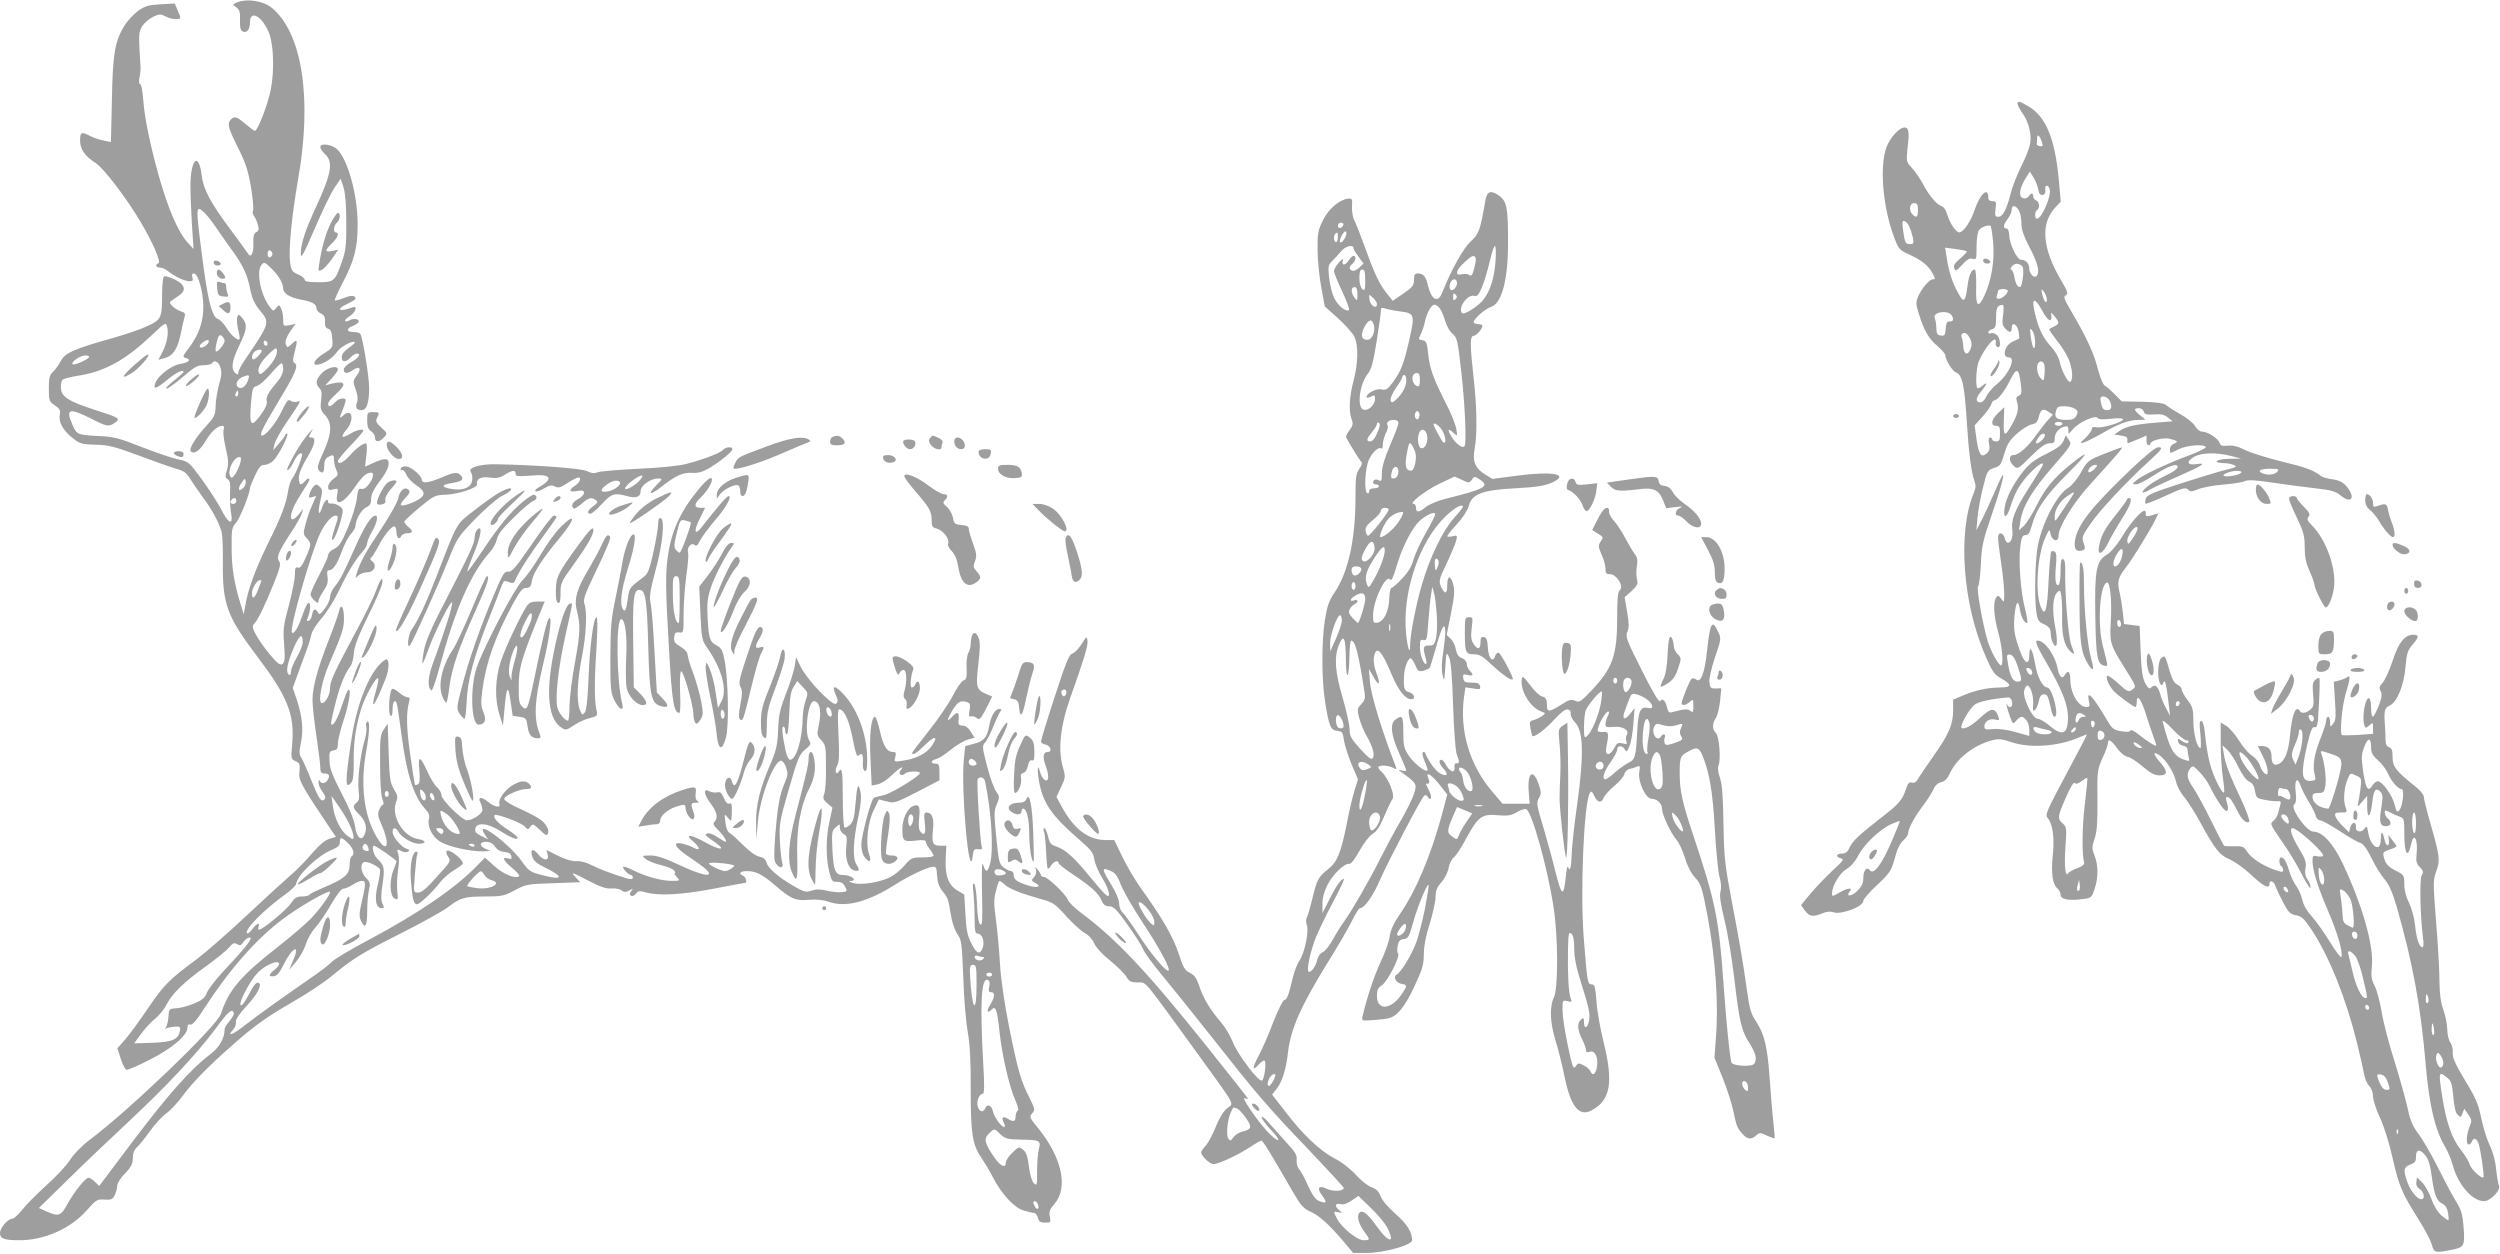 <?xml version="1.0" standalone="no"?>
<!DOCTYPE svg PUBLIC "-//W3C//DTD SVG 20010904//EN"
 "http://www.w3.org/TR/2001/REC-SVG-20010904/DTD/svg10.dtd">
<svg version="1.0" xmlns="http://www.w3.org/2000/svg"
 width="1280pt" height="642pt" viewBox="0 0 1280 642"
 preserveAspectRatio="xMidYMid meet">
<g transform="translate(0,642) scale(0.1,-0.1)"
fill="#9e9e9e" stroke="none">
<path d="M1217 6409 c-28 -11 -28 -11 -8 -26 17 -12 21 -24 20 -65 -2 -33 2
-53 12 -58 21 -13 39 8 39 46 0 65 61 32 96 -51 25 -60 30 -195 10 -296 -16
-78 -67 -209 -81 -209 -4 0 -25 16 -48 35 -44 38 -56 42 -75 23 -20 -20 -14
-43 37 -145 39 -78 52 -118 66 -201 9 -56 14 -109 11 -118 -4 -9 -2 -22 4 -29
6 -7 15 -27 20 -44 7 -24 5 -33 -8 -40 -12 -7 -16 -21 -15 -53 3 -51 -12 -82
-26 -58 -5 8 -47 66 -94 129 -98 131 -136 202 -144 271 -15 125 -57 88 -58
-50 0 -47 4 -139 8 -205 l8 -120 -32 35 c-45 50 -92 157 -138 312 -49 169 -81
321 -88 421 -3 42 -10 77 -16 77 -5 0 -7 14 -3 33 4 17 6 39 6 47 -11 171 -11
185 8 216 11 17 36 38 56 48 33 15 38 15 66 1 17 -9 42 -15 55 -13 23 3 23 3
6 41 l-16 39 -72 -4 c-60 -3 -79 -8 -115 -33 -23 -17 -55 -51 -70 -75 -50 -81
-61 -145 -65 -381 l-5 -216 -36 7 c-21 4 -51 14 -69 23 -46 24 -53 22 -53 -22
0 -45 25 -81 80 -116 41 -26 161 -183 232 -305 62 -105 104 -203 89 -208 -18
-6 -13 -22 8 -22 10 0 29 -8 42 -19 36 -28 86 -51 109 -51 17 0 20 4 15 20 -4
14 -2 20 8 20 21 0 48 -96 48 -169 1 -76 -23 -145 -72 -210 -35 -46 -36 -49
-17 -54 30 -8 14 -24 -32 -31 -43 -7 -114 -62 -125 -98 -12 -34 2 -31 60 16
48 40 85 57 85 41 0 -2 -23 -23 -51 -45 -28 -22 -44 -40 -37 -40 8 0 46 27 84
60 57 50 75 60 106 60 20 0 40 5 43 10 12 19 33 10 43 -20 8 -23 7 -43 -6 -87
-9 -32 -17 -82 -18 -111 -1 -46 -6 -57 -42 -96 -61 -66 -97 -125 -85 -137 17
-17 48 5 77 55 27 46 60 76 84 76 9 0 11 -7 7 -20 -4 -12 1 -54 11 -95 14 -61
15 -81 6 -112 -10 -31 -9 -39 3 -46 12 -6 15 -23 13 -70 -2 -34 1 -81 5 -104
13 -66 -14 -55 -51 20 -18 34 -62 103 -99 153 -65 89 -68 91 -121 102 -30 6
-114 35 -186 63 -111 44 -143 53 -211 56 -118 6 -122 7 -144 58 -37 84 -18 89
101 29 76 -39 85 -40 117 -18 29 21 23 25 -99 64 -139 45 -174 67 -178 111 -2
21 2 40 10 46 7 5 47 15 88 21 128 21 237 82 366 205 72 68 73 68 80 43 8 -34
-1 -83 -25 -130 l-20 -38 27 7 c46 11 70 45 86 120 8 39 17 80 21 92 5 16 2
23 -17 28 -25 8 -58 34 -58 46 0 4 16 16 35 28 51 30 48 61 -10 90 -25 12 -49
19 -55 16 -5 -3 -10 -41 -10 -84 0 -129 -3 -137 -74 -170 -33 -16 -113 -43
-176 -61 -200 -56 -248 -77 -269 -119 -11 -20 -28 -45 -40 -55 -17 -16 -21
-31 -21 -85 0 -62 2 -67 30 -86 26 -17 30 -25 26 -50 -7 -38 19 -82 70 -121
33 -26 46 -29 113 -31 65 -1 96 -9 221 -55 80 -30 166 -61 192 -68 38 -10 53
-21 70 -49 12 -20 42 -63 66 -96 49 -66 85 -134 97 -180 4 -16 7 -86 6 -155
-2 -214 20 -275 179 -485 153 -203 189 -293 176 -445 -7 -74 -6 -77 17 -87 22
-10 24 -16 20 -55 -5 -44 7 -65 163 -298 l24 -35 -34 -10 c-22 -7 -52 -32 -89
-75 -30 -36 -79 -86 -109 -111 -29 -25 -132 -119 -228 -209 -96 -90 -209 -188
-250 -219 -145 -107 -170 -133 -250 -250 -44 -65 -97 -138 -119 -163 l-40 -45
17 -53 c9 -29 22 -54 29 -57 6 -3 61 21 121 52 115 58 192 125 192 164 0 14 5
19 14 15 10 -4 33 22 71 82 129 199 267 357 404 459 86 65 241 153 241 138 0
-15 -52 -88 -99 -137 -25 -26 -102 -92 -171 -146 -187 -146 -250 -220 -289
-341 -21 -64 -477 -501 -676 -648 -34 -26 -75 -67 -95 -98 -19 -30 -75 -90
-124 -133 -48 -44 -104 -100 -123 -125 -20 -25 -42 -45 -50 -45 -23 0 -63 -47
-63 -73 0 -29 20 -37 100 -37 128 0 262 60 344 153 48 54 53 58 91 55 34 -2
42 1 52 22 7 14 13 35 13 48 0 13 17 41 40 64 32 33 40 50 40 78 0 25 7 43 21
56 12 10 42 48 67 83 25 35 63 76 84 91 21 15 59 56 84 90 49 67 133 153 253
258 114 101 173 143 311 223 69 39 156 97 194 128 115 95 154 119 356 221 108
54 216 115 242 134 65 50 86 56 192 56 86 0 98 3 152 32 56 30 65 32 197 36
l138 5 -22 23 c-31 33 -22 30 67 -17 58 -30 87 -40 115 -38 20 2 44 -3 52 -10
13 -10 20 -10 39 0 20 11 22 11 10 -3 -10 -13 -10 -18 -1 -24 7 -4 17 0 25 10
10 15 18 16 51 7 66 -19 185 -12 348 19 86 17 159 30 161 30 11 0 2 31 -11 36
-27 11 -16 24 20 24 45 0 78 -17 146 -75 79 -68 103 -78 170 -72 38 3 73 0
101 -10 88 -31 200 -2 343 89 63 40 158 86 185 89 23 4 25 1 28 -45 2 -34 11
-58 27 -78 28 -33 31 -42 44 -126 6 -36 20 -76 33 -95 21 -29 23 -46 30 -222
3 -104 14 -230 23 -280 11 -64 16 -147 15 -291 0 -229 8 -284 55 -352 18 -27
44 -71 58 -98 43 -85 109 -157 156 -171 22 -7 47 -13 55 -13 7 0 17 -11 20
-25 5 -20 13 -25 37 -25 29 0 30 2 24 30 -5 25 -1 37 23 65 73 83 40 239 -84
390 -43 53 -45 58 -29 75 15 17 14 22 -13 77 -45 88 -60 140 -104 358 -26 130
-43 245 -48 330 -4 72 -14 174 -21 228 -11 79 -11 106 0 144 6 26 14 49 17 52
2 2 15 -5 27 -17 24 -23 85 -47 193 -77 55 -15 68 -24 124 -87 35 -38 77 -76
94 -85 18 -9 38 -30 49 -54 11 -23 44 -59 83 -89 35 -29 72 -65 81 -81 14 -24
24 -29 58 -29 46 -1 21 29 298 -353 214 -296 195 -262 159 -292 -19 -16 -41
-53 -58 -96 -15 -38 -38 -81 -51 -95 -13 -14 -23 -29 -23 -33 0 -19 43 -61 63
-61 28 0 133 50 192 90 24 16 48 30 53 30 8 0 43 -57 169 -275 33 -57 49 -74
83 -89 45 -20 97 -67 172 -156 l46 -55 68 0 c90 0 234 40 234 65 0 42 -26 83
-85 135 -38 33 -69 70 -76 90 -10 25 -22 38 -46 46 -18 6 -54 34 -80 63 -28
31 -74 67 -112 86 -75 40 -163 123 -252 241 l-66 85 24 30 c27 33 49 103 58
189 14 118 66 236 206 462 50 80 105 175 122 210 17 35 35 63 40 63 23 0 68
64 105 150 42 95 205 406 223 425 7 6 13 5 19 -5 16 -25 24 -1 9 27 -7 16 -15
32 -17 36 -2 4 1 6 6 5 11 -3 13 9 4 30 -14 37 20 15 66 -45 l32 -41 -29 -109
c-56 -205 -133 -388 -214 -504 -32 -47 -48 -82 -52 -115 -4 -27 -25 -85 -46
-129 -32 -68 -69 -177 -92 -276 -7 -26 -6 -26 51 -22 31 2 67 6 79 9 45 9 85
57 134 162 42 90 49 114 49 166 0 41 10 94 30 156 16 52 30 114 30 137 0 33 7
50 31 77 17 20 33 52 36 73 4 21 16 45 27 54 12 9 40 53 64 98 59 109 79 125
160 117 52 -4 68 -2 97 15 19 12 41 19 49 16 29 -11 111 -305 141 -507 23
-147 23 -415 1 -457 -23 -46 -20 -129 8 -220 14 -43 34 -125 46 -183 31 -154
74 -209 137 -176 99 51 115 143 63 352 -16 65 -33 158 -36 207 -6 75 -9 87
-25 87 -21 0 -22 10 -40 235 -19 234 0 689 31 745 7 11 11 9 21 -12 16 -37 38
-43 49 -14 5 13 29 40 54 61 26 21 49 48 52 60 3 13 15 25 27 28 12 2 30 8 39
12 15 6 16 2 11 -28 -8 -49 33 -137 64 -137 28 0 53 -25 53 -53 0 -29 46 -126
74 -157 12 -14 31 -54 42 -90 12 -41 31 -79 52 -102 32 -35 36 -50 64 -195 42
-225 58 -454 43 -633 l-7 -95 41 -101 c22 -56 48 -134 56 -174 17 -80 19 -85
48 -117 24 -27 44 -29 69 -6 17 15 21 15 54 -1 20 -9 38 -15 40 -14 1 2 -1 37
-6 78 -5 41 -13 143 -19 225 -12 168 -27 230 -71 297 -25 37 -33 65 -45 154
-22 156 -39 253 -81 474 -33 175 -37 214 -40 385 -2 140 -7 201 -18 233 -9 26
-12 51 -8 60 14 30 5 150 -12 168 -20 20 -20 48 -1 78 9 13 18 52 22 88 l6 64
-29 -1 c-26 0 -29 4 -32 33 -2 18 11 74 29 127 32 93 32 96 16 130 -31 66 -41
49 -57 -98 -12 -113 -32 -166 -56 -146 -9 7 -18 8 -24 3 -10 -10 -50 -110 -50
-124 0 -15 21 -12 42 7 17 15 18 14 18 -22 0 -32 -2 -36 -15 -25 -14 12 -35
10 -92 -6 -17 -5 -22 -1 -28 25 -8 35 -24 49 -35 31 -5 -9 -38 46 -94 158 -78
155 -85 174 -74 197 9 20 9 43 -1 102 l-13 75 36 32 c30 29 34 37 27 62 -4 16
-4 46 0 67 5 28 2 43 -11 60 -9 12 -31 49 -49 82 -17 34 -44 74 -59 90 -15 16
-25 37 -24 47 2 10 -3 18 -10 18 -14 0 -31 -23 -59 -80 l-17 -34 29 -18 c28
-17 29 -19 15 -40 -14 -21 -13 -28 4 -67 11 -24 20 -56 20 -72 0 -24 4 -29 24
-29 33 0 72 -63 50 -81 -11 -9 -14 -41 -14 -138 0 -198 -23 -262 -133 -378
-53 -56 -61 -61 -82 -51 -20 9 -32 6 -73 -21 -62 -39 -72 -39 -72 3 0 27 -5
35 -24 40 -13 3 -41 29 -62 58 -30 41 -39 49 -42 35 -12 -57 40 -147 97 -169
26 -9 26 -10 6 -24 -11 -8 -30 -17 -43 -21 -20 -5 -22 -10 -16 -42 4 -20 8
-37 9 -39 9 -10 67 33 112 83 34 37 58 55 70 53 11 -2 17 -11 15 -22 -2 -10 9
-31 24 -47 41 -43 44 -167 10 -411 -15 -104 -28 -222 -29 -263 -2 -69 -9 -93
-19 -63 -3 7 -8 -16 -11 -50 -11 -107 -21 -103 -52 20 -15 62 -43 164 -61 225
-38 125 -39 135 -22 162 9 15 9 28 -2 60 -29 89 -61 69 -53 -33 l5 -61 -69 0
-70 0 -51 60 c-118 137 -170 313 -146 489 l7 47 39 -6 c35 -6 39 -5 36 11 -3
15 -13 19 -43 19 -34 0 -40 3 -43 23 -3 20 0 22 22 16 29 -7 33 0 11 22 -8 9
-15 24 -15 35 0 11 -10 23 -24 29 -18 6 -27 20 -32 45 -3 20 -16 45 -27 55
l-20 19 22 110 c18 90 20 118 11 151 -13 47 -30 44 -30 -4 0 -44 -10 -51 -27
-20 -19 37 -18 43 27 136 21 45 42 96 46 111 6 26 5 28 -20 21 -14 -3 -26 -3
-26 1 0 4 22 32 50 62 29 31 54 70 60 93 17 61 68 81 239 90 106 6 148 12 185
28 96 43 11 61 -173 37 l-130 -17 -36 22 c-52 32 -67 67 -55 131 14 73 12 212
-5 364 -19 169 -19 215 -1 215 14 0 46 36 46 52 0 5 -9 8 -19 8 -11 0 -22 4
-25 8 -8 13 55 70 91 82 52 19 84 138 84 321 1 185 -6 220 -47 248 -42 29 -61
22 -69 -26 -27 -156 -33 -171 -75 -209 -37 -34 -98 -142 -148 -267 -21 -50
-54 -31 -71 42 -10 45 -23 61 -53 61 -13 0 -18 -8 -18 -27 0 -36 -6 -43 -62
-81 l-47 -32 -30 37 c-38 47 -63 99 -112 236 -22 60 -46 121 -54 137 -9 17
-14 49 -13 72 3 39 1 43 -20 41 -44 -5 -101 -53 -129 -112 -25 -50 -28 -67
-27 -151 0 -52 9 -139 19 -192 l18 -97 67 -60 c37 -33 74 -75 84 -94 22 -47
20 -135 -4 -227 -22 -83 -25 -155 -10 -196 9 -23 7 -33 -10 -56 -12 -16 -20
-32 -18 -36 12 -27 72 -123 79 -128 5 -3 0 -18 -11 -34 -17 -24 -20 -44 -20
-148 0 -214 -37 -381 -106 -484 -29 -42 -39 -71 -50 -138 -18 -111 -18 -312 1
-427 20 -123 28 -141 62 -145 25 -3 29 -8 34 -48 4 -25 21 -80 39 -123 l33
-78 -18 -57 c-10 -31 -28 -109 -40 -172 -30 -148 -48 -193 -96 -231 -49 -39
-57 -53 -80 -151 -11 -44 -23 -87 -28 -96 -5 -9 -5 -26 0 -38 12 -32 -11 -142
-37 -181 -12 -18 -27 -56 -34 -85 -20 -88 -31 -118 -44 -118 -7 0 -32 -50 -56
-111 -23 -62 -57 -140 -76 -175 -34 -64 -33 -82 1 -44 10 11 22 20 28 20 12 0
3 -88 -11 -102 -14 -14 -128 135 -152 201 -12 30 -39 75 -61 100 -51 58 -89
121 -110 186 -13 38 -24 53 -47 64 -25 12 -34 26 -57 98 -28 86 -88 189 -190
330 -31 43 -75 117 -98 165 l-42 87 -48 0 c-87 2 -159 57 -221 171 l-27 50 24
51 c23 49 23 53 9 101 -26 90 -13 212 37 353 73 206 92 268 89 294 -3 25 -5
24 -31 -18 -16 -24 -37 -46 -48 -48 -15 -4 -34 -51 -89 -221 -39 -119 -70
-221 -70 -228 0 -7 10 -14 22 -16 26 -4 38 -38 13 -38 -25 0 -28 -26 -10 -74
19 -50 14 -86 -9 -67 -8 7 -17 23 -21 38 -12 50 -16 14 -5 -48 20 -112 65
-176 206 -298 61 -53 72 -67 77 -101 3 -21 21 -65 42 -98 21 -35 35 -69 33
-83 -2 -18 -18 -4 -90 83 -91 111 -133 149 -183 165 -24 8 -32 17 -39 51 -6
23 -14 42 -19 42 -5 0 -6 -8 -2 -17 4 -10 9 -56 11 -102 2 -46 6 -86 8 -88 3
-3 11 4 18 16 13 21 38 29 38 12 0 -5 32 -31 72 -57 96 -64 133 -98 148 -134
9 -23 19 -30 39 -30 22 0 38 -16 93 -93 36 -50 73 -108 81 -127 8 -19 51 -79
96 -132 44 -53 158 -195 253 -315 233 -296 287 -359 497 -578 99 -104 181
-193 181 -197 0 -17 -53 -20 -86 -5 -43 21 -54 5 -24 -35 26 -35 22 -42 -14
-28 -20 7 -35 28 -58 77 -16 38 -37 76 -46 86 -10 11 -15 31 -13 48 2 25 -7
40 -46 82 -26 29 -67 75 -91 102 -23 28 -42 43 -42 34 0 -8 21 -36 46 -63 56
-57 50 -76 -7 -20 -51 50 -148 190 -126 181 9 -3 17 -5 17 -3 0 3 -94 122
-210 267 -312 390 -462 549 -651 690 -30 23 -58 51 -62 63 -11 28 -103 116
-122 116 -8 0 -15 4 -15 8 0 5 -7 17 -16 28 -15 18 -15 18 -10 0 4 -11 0 -26
-10 -37 -14 -16 -14 -18 5 -29 38 -20 12 -29 -37 -13 -58 19 -72 30 -72 54 0
11 -6 19 -14 19 -7 0 -24 9 -38 19 -22 18 -25 31 -37 153 -12 119 -12 137 3
171 15 36 14 40 -4 65 -11 15 -32 73 -46 129 -25 96 -26 104 -11 121 10 10 29
47 43 83 14 35 31 70 36 77 8 9 6 12 -6 12 -21 0 -42 -36 -51 -85 -10 -59 -28
-81 -78 -93 l-45 -12 -7 -66 c-16 -153 27 -639 45 -499 4 35 8 40 28 37 19 -3
23 0 18 15 -8 28 -27 334 -20 344 10 17 34 9 38 -14 33 -159 44 -352 25 -419
-12 -46 -23 -48 -35 -6 -7 22 -8 -25 -6 -142 3 -147 2 -173 -10 -162 -8 8 -14
45 -16 105 -2 51 -8 97 -14 102 -7 7 -9 -7 -4 -45 3 -30 6 -90 6 -132 0 -63 3
-78 15 -78 24 0 38 -41 26 -74 -15 -37 -31 -30 -59 27 -19 36 -25 69 -29 147
l-6 100 -34 20 c-47 28 -65 76 -61 162 l3 68 -31 0 c-39 0 -44 12 -37 84 6 58
-5 86 -34 86 -12 0 -13 -10 -8 -55 7 -55 -1 -69 -24 -41 -7 9 -9 33 -5 68 7
61 -2 76 -37 58 -26 -14 -49 -68 -49 -114 0 -62 6 -67 66 -60 40 5 54 3 54 -6
0 -6 9 -23 20 -37 11 -14 20 -30 20 -34 0 -5 -25 -9 -57 -9 -53 0 -58 -2 -91
-40 -19 -23 -52 -50 -74 -61 -53 -27 -149 -42 -191 -30 -17 5 -24 10 -14 10
42 2 7 31 -38 31 -38 0 -48 24 -53 128 -4 89 -3 99 17 116 21 19 21 19 21 -2
0 -12 9 -26 19 -32 17 -9 19 -17 14 -65 -7 -62 9 -111 39 -121 28 -9 32 1 13
30 -21 31 -17 124 10 246 12 56 16 98 11 124 -11 55 -18 38 -26 -60 -5 -68
-11 -90 -28 -107 -12 -11 -25 -17 -29 -13 -4 4 -8 73 -8 152 0 134 -4 160 -20
134 -14 -23 -23 2 -10 28 12 21 13 55 8 161 -5 112 -4 133 8 129 25 -8 48 -62
66 -156 11 -61 21 -88 27 -82 19 19 26 10 24 -31 -2 -27 2 -43 10 -46 9 -3 12
12 12 59 0 130 -53 267 -131 344 -41 40 -51 32 -27 -21 9 -20 9 -28 -1 -38
-16 -16 -147 120 -181 188 l-24 50 -7 -45 c-4 -25 -24 -88 -44 -140 -31 -79
-38 -110 -41 -186 -3 -77 -9 -104 -39 -175 -55 -127 -75 -212 -74 -304 l2 -80
7 85 c10 125 82 315 119 315 8 0 20 -16 26 -35 10 -29 9 -41 -6 -75 -26 -60
-37 -116 -49 -263 -8 -104 -8 -136 2 -152 18 -28 43 -27 33 3 -4 12 -10 63
-12 112 -4 85 -2 100 46 265 45 157 54 178 83 202 29 24 32 29 21 47 -26 42
-6 201 24 201 32 0 41 -57 23 -135 -8 -35 -6 -43 15 -65 22 -23 24 -33 24
-137 1 -61 -3 -123 -9 -138 -8 -22 -6 -29 16 -48 l26 -22 -18 -85 c-17 -86
-15 -187 6 -260 8 -30 14 -36 37 -35 19 0 31 -7 40 -25 12 -24 11 -25 -19 -28
-17 -2 -51 2 -76 8 -32 8 -53 8 -77 0 -29 -10 -39 -7 -94 25 -79 46 -130 91
-137 120 -4 15 -16 25 -36 29 -19 4 -51 27 -83 59 -28 28 -59 57 -69 62 -11 6
-19 27 -22 55 -6 45 -5 45 13 23 18 -22 18 -22 20 28 1 40 -1 50 -13 45 -9 -4
-19 6 -28 29 -11 26 -19 32 -34 28 -11 -2 -29 0 -41 6 -32 18 -28 -17 9 -65
31 -41 38 -72 18 -92 -9 -9 -5 -18 16 -39 29 -28 51 -63 41 -63 -3 0 -22 11
-42 24 -19 14 -42 22 -51 19 -16 -7 -15 -7 50 -54 46 -34 8 -30 -55 5 -80 45
-118 49 -67 7 37 -32 37 -51 -1 -30 -13 7 -39 16 -57 20 -51 11 -38 -18 28
-63 81 -54 110 -78 110 -90 0 -18 -59 0 -160 47 -70 33 -109 45 -141 45 -44
-1 -44 -1 -23 -18 12 -10 47 -24 77 -31 31 -7 61 -19 67 -27 7 -7 9 -14 5 -14
-5 0 0 -9 10 -20 18 -20 17 -20 -27 -20 -53 0 -135 23 -200 56 -27 14 -48 20
-48 15 0 -12 29 -41 41 -41 5 0 9 -6 9 -14 0 -12 -17 -9 -82 13 -46 15 -103
38 -128 51 -26 14 -60 23 -81 21 -22 -1 -56 9 -93 28 l-58 29 6 -24 c9 -34
-22 -32 -50 4 -26 32 -42 23 -28 -16 6 -19 25 -35 61 -52 101 -49 98 -69 -6
-42 -67 17 -73 21 -110 73 -70 96 -245 223 -188 135 l16 -24 -29 15 c-36 17
-42 26 -34 47 10 26 65 19 119 -15 60 -38 95 -52 95 -39 0 6 -24 26 -54 45
-47 30 -74 60 -63 72 9 8 135 -39 152 -57 17 -19 19 -19 31 -2 12 16 15 14 48
-17 31 -30 36 -32 42 -17 4 11 -1 28 -13 44 -19 26 -46 42 -158 94 -27 13 -51
29 -53 36 -5 15 72 51 111 52 29 0 34 9 15 28 -19 19 -50 14 -91 -13 -38 -27
-67 -71 -60 -92 8 -22 -28 -14 -59 12 -33 28 -54 25 -38 -5 5 -10 10 -27 10
-37 0 -19 -50 -53 -79 -53 -25 0 -131 105 -131 129 0 12 -10 29 -21 39 -12 9
-34 45 -49 78 -39 86 -51 89 -43 11 4 -45 2 -66 -6 -72 -7 -4 -14 -5 -16 -4
-2 2 -13 73 -25 158 -20 141 -21 213 -4 274 4 11 0 17 -10 17 -8 0 -28 11 -44
25 -20 17 -33 22 -37 15 -13 -21 -18 -127 -6 -134 7 -5 11 6 11 33 0 44 16 56
24 19 3 -13 12 -81 22 -152 25 -197 63 -315 121 -378 19 -20 24 -33 19 -52 -9
-38 17 -90 57 -115 43 -26 153 -51 222 -50 28 1 41 4 30 6 -48 12 -60 43 -16
43 19 0 34 -8 45 -24 10 -16 27 -26 48 -28 22 -2 34 -9 36 -21 3 -15 0 -18
-17 -12 -34 10 -24 -11 21 -49 24 -19 40 -38 36 -42 -17 -16 -79 9 -126 51
l-49 44 -39 -40 c-113 -117 -299 -244 -556 -381 -95 -50 -180 -101 -189 -113
-10 -11 -61 -51 -116 -88 -139 -96 -262 -184 -334 -240 -60 -47 -89 -56 -55
-18 10 11 16 28 14 39 -2 12 17 41 54 81 53 57 79 104 65 117 -11 11 -27 -7
-52 -56 -14 -27 -29 -51 -35 -55 -35 -22 33 118 82 167 38 38 100 64 107 45 2
-6 -8 -20 -23 -32 -32 -25 -33 -37 -3 -33 15 2 29 18 47 55 45 93 90 116 51
26 l-21 -48 35 40 c19 22 42 62 50 89 8 26 30 65 49 86 19 21 56 75 81 119 29
50 53 81 63 81 10 0 31 9 47 20 17 11 38 20 49 20 20 0 20 -16 -5 -122 -10
-44 -10 -62 -1 -82 21 -46 32 -29 32 47 0 39 4 89 9 110 8 33 6 41 -15 62 -26
26 -32 73 -10 81 15 6 70 -19 81 -36 3 -6 -1 -42 -11 -80 -18 -76 -10 -120 21
-120 12 0 13 4 3 24 -8 18 -8 45 1 101 12 80 8 96 -28 129 -18 17 -30 66 -16
66 10 0 115 -73 115 -80 0 -4 -7 -24 -15 -43 -22 -54 -20 -134 5 -147 18 -10
19 -7 14 37 -3 27 -1 75 4 108 6 34 6 69 1 82 -9 25 -6 28 20 14 9 -5 23 -6
30 -1 10 6 9 9 -7 14 -28 9 -72 62 -72 87 0 24 16 25 30 0 14 -27 72 -61 103
-61 42 0 40 17 -2 24 -77 12 -140 118 -113 190 10 25 8 35 -11 65 -19 32 -23
53 -27 186 l-5 150 -20 -30 c-18 -26 -20 -45 -19 -180 0 -90 5 -161 12 -177 6
-16 8 -28 3 -28 -4 0 -13 -11 -19 -25 -10 -21 -8 -34 13 -81 40 -90 30 -143
-14 -79 -74 109 -99 272 -67 453 19 107 21 166 6 157 -6 -4 -8 -15 -5 -26 4
-10 0 -43 -9 -72 -22 -78 -36 -198 -30 -253 5 -39 3 -53 -10 -63 -22 -19 -20
-28 13 -61 32 -32 42 -66 29 -99 -15 -42 -42 -22 -50 37 -5 35 -29 94 -69 170
-48 93 -61 127 -62 167 -2 45 0 50 21 53 18 3 22 10 22 36 0 18 14 72 30 121
28 84 41 171 21 150 -5 -6 -16 -35 -26 -65 -22 -68 -43 -110 -54 -110 -10 0
-10 3 19 119 20 80 49 150 75 181 7 8 15 39 17 68 4 38 23 87 71 185 36 72 69
148 73 167 8 47 -8 28 -31 -35 -9 -27 -52 -115 -95 -195 -121 -226 -140 -267
-140 -302 0 -35 -23 -78 -42 -78 -22 0 -1 114 37 200 66 153 77 184 76 234 0
61 -16 81 -26 34 -4 -18 -28 -85 -53 -148 -56 -143 -82 -239 -82 -304 0 -28 9
-111 20 -184 11 -74 20 -147 20 -163 0 -21 5 -29 18 -29 26 0 33 -10 21 -31
-11 -22 -35 -25 -42 -6 -3 6 -6 2 -6 -9 -1 -12 9 -33 20 -48 15 -19 18 -31 11
-38 -17 -17 -28 -2 -67 94 -20 51 -43 103 -51 116 -13 19 -13 32 -3 80 13 67
7 132 -21 218 l-21 62 36 99 c48 129 52 143 60 177 3 16 27 52 51 80 25 27 66
93 91 145 45 95 81 153 122 200 12 13 21 31 21 40 0 9 11 36 25 60 25 43 33
81 17 81 -21 0 -56 -55 -101 -156 -62 -140 -79 -173 -107 -207 -13 -16 -24
-40 -24 -53 0 -14 -12 -41 -27 -60 -22 -29 -28 -33 -35 -20 -13 24 -26 19 -30
-11 -2 -14 -9 -29 -17 -31 -11 -4 -12 0 -6 14 14 33 17 71 7 78 -6 3 -19 -21
-31 -57 -23 -68 -45 -106 -56 -96 -16 16 99 417 147 514 24 48 57 85 75 85 17
0 16 -8 -2 -60 -8 -23 -15 -50 -15 -59 1 -26 28 32 45 95 14 56 14 58 -8 73
-12 9 -30 14 -39 13 -10 -2 -18 2 -18 7 0 24 -19 9 -30 -25 -18 -54 -25 -32
-10 31 12 50 12 58 -3 73 -15 14 -19 14 -31 2 -8 -8 -17 -26 -21 -38 -6 -21
-4 -23 14 -17 l20 6 -21 -48 c-12 -26 -27 -70 -34 -98 -12 -46 -12 -51 6 -70
25 -27 25 -33 -5 -101 -18 -41 -29 -55 -40 -50 -12 4 -15 -3 -15 -36 0 -23
-14 -93 -31 -157 -28 -104 -31 -125 -24 -202 5 -69 3 -88 -8 -98 -12 -9 -24
-1 -67 50 -28 34 -60 80 -71 102 -18 34 -19 41 -6 55 20 23 48 80 97 200 33
81 39 106 30 117 -16 20 -6 47 55 140 29 44 56 91 60 105 l7 25 -21 -27 c-51
-63 -56 -7 -8 73 18 30 41 66 51 82 19 28 8 38 -14 12 -20 -24 -30 -18 -30 18
0 21 15 58 40 100 43 70 51 107 24 107 -15 0 -15 2 0 28 13 21 9 18 -16 -10
-39 -42 -123 -191 -105 -185 7 2 20 20 29 39 17 36 35 54 44 45 7 -7 -32 -106
-49 -126 -8 -9 -17 -36 -21 -60 -11 -72 -34 -133 -107 -280 -64 -132 -99 -228
-114 -316 l-7 -40 -14 45 c-35 112 -48 191 -48 292 -1 99 1 108 23 132 19 21
71 150 71 179 0 4 12 33 26 63 20 43 30 54 49 54 13 0 34 10 46 23 28 29 82
137 69 137 -5 0 -10 -4 -10 -8 0 -4 -14 -23 -31 -42 l-30 -35 6 30 c4 17 32
68 64 115 77 114 74 109 51 103 -11 -3 -26 0 -33 6 -11 8 -20 -3 -43 -51 -29
-62 -82 -128 -102 -128 -17 0 1 36 85 177 86 142 102 181 82 194 -11 6 -11 16
-1 54 17 65 15 72 -13 45 -22 -21 -25 -21 -31 -6 -7 18 3 44 33 85 l17 23 -32
-7 c-31 -6 -32 -6 -32 30 0 20 -5 45 -11 56 -10 20 -11 20 -25 2 -14 -17 -15
-17 -30 2 -49 61 -74 184 -45 219 13 16 17 14 48 -16 40 -38 63 -78 63 -107 0
-24 38 -46 95 -56 54 -10 75 -22 75 -43 0 -9 10 -22 23 -27 17 -8 22 -18 21
-42 -1 -22 3 -33 16 -36 13 -3 19 -17 21 -51 4 -45 4 -46 -43 -76 -54 -33 -66
-67 -21 -55 30 7 70 36 90 65 15 22 64 50 85 50 8 -1 5 -7 -7 -16 -45 -33 -55
-45 -55 -64 0 -26 22 -26 45 0 10 11 25 20 32 20 25 0 8 -24 -30 -45 -21 -11
-37 -28 -37 -37 0 -22 19 -23 48 -2 33 23 45 7 20 -27 -22 -29 -22 -32 -7 -73
10 -28 13 -51 7 -65 -10 -28 -3 -41 23 -41 26 0 39 37 39 113 0 59 -32 256
-45 277 -3 6 -19 10 -36 10 -35 0 -38 17 -5 30 13 5 27 14 31 19 9 16 -20 24
-43 12 -32 -17 -34 1 -2 20 32 20 43 56 14 45 -69 -26 -89 -10 -24 19 22 10
40 22 40 26 0 17 -21 19 -60 3 -22 -9 -43 -14 -46 -12 -2 3 16 43 40 89 60
114 77 180 77 298 1 159 -56 356 -114 394 -31 20 -77 23 -77 4 0 -8 11 -24 25
-37 43 -40 31 -102 -49 -274 -53 -115 -76 -185 -76 -235 0 -29 14 -5 71 128
39 90 84 185 102 210 l31 46 15 -45 c9 -30 14 -91 14 -180 1 -115 -3 -144 -22
-199 -36 -102 -40 -106 -121 -106 -51 0 -70 4 -70 13 0 7 -15 19 -34 27 -30
13 -35 20 -41 63 -8 63 9 240 41 422 74 417 21 756 -137 882 -41 33 -123 46
-172 27z m-169 -1079 c11 -11 35 -41 53 -67 18 -27 53 -77 79 -113 64 -87 86
-134 101 -211 10 -48 22 -75 51 -110 51 -62 50 -63 -79 -253 -18 -26 -33 -55
-33 -63 0 -13 -3 -13 -15 -3 -24 20 -18 63 20 141 40 84 43 107 16 140 -18 22
-20 22 -26 6 -4 -9 -2 -38 4 -63 7 -26 10 -48 7 -51 -9 -9 -44 21 -67 59 -13
21 -32 41 -42 44 -33 10 -55 101 -87 359 -28 221 -27 227 18 185z m5830 -62
c-6 -18 -28 -21 -28 -4 0 9 7 16 16 16 9 0 14 -5 12 -12z m10 -63 c-10 -21
-28 -35 -28 -21 0 18 22 56 30 51 6 -4 5 -15 -2 -30z m-38 0 c0 -14 -4 -25
-10 -25 -11 0 -14 33 -3 43 11 11 13 8 13 -18z m80 -56 c0 -6 12 -25 26 -44
l25 -34 -21 -21 c-12 -12 -28 -19 -36 -16 -18 7 -18 20 1 36 17 14 20 40 5 40
-5 0 -17 -11 -26 -25 -18 -27 -37 -25 -28 3 4 10 -4 6 -20 -11 -14 -15 -26
-36 -26 -45 0 -9 19 -56 42 -104 23 -49 38 -91 35 -95 -14 -13 -57 22 -76 61
-11 23 -22 69 -26 104 -6 57 -5 65 16 86 13 13 34 35 46 50 21 26 63 36 63 15z
m727 -66 c-7 -90 -26 -149 -61 -196 -27 -35 -99 -81 -110 -70 -24 25 28 99 63
88 14 -4 22 5 39 45 11 27 29 86 39 130 10 44 22 80 27 80 5 0 6 -33 3 -77z
m-6262 37 c0 -7 -6 -15 -12 -17 -8 -3 -13 4 -13 17 0 13 5 20 13 18 6 -3 12
-11 12 -18z m6160 -19 c3 -5 0 -30 -7 -55 -9 -35 -15 -43 -25 -34 -7 5 -24 7
-38 4 -38 -10 -32 20 12 60 39 36 48 40 58 25z m-565 -117 c0 -49 -2 -55 -15
-44 -9 8 -15 30 -15 56 0 32 4 44 15 44 12 0 15 -13 15 -56z m470 -13 c0 -23
-25 -47 -35 -31 -10 16 4 50 21 50 8 0 14 -8 14 -19z m-510 -58 c0 -35 -1 -36
-15 -17 -19 25 -19 54 0 54 11 0 15 -11 15 -37z m502 -25 c-9 -9 -12 -7 -12
12 0 19 3 21 12 12 9 -9 9 -15 0 -24z m-402 -25 c0 -29 -35 -8 -38 22 -4 30
-4 30 17 11 12 -11 21 -25 21 -33z m324 -25 c8 -13 20 -42 27 -66 7 -24 24
-52 37 -62 22 -18 26 -33 43 -187 20 -174 29 -376 17 -388 -11 -12 -45 13 -67
50 -22 38 -18 45 12 18 19 -18 20 -17 13 22 -4 22 -27 81 -53 130 -66 130 -84
182 -91 255 -6 57 -10 65 -29 68 -21 3 -22 5 -9 30 7 15 17 43 21 62 10 49 33
90 50 90 8 0 21 -10 29 -22z m-202 -13 c70 -9 73 -16 44 -143 -29 -127 -42
-161 -85 -220 -26 -35 -35 -41 -56 -36 -14 4 -35 -1 -54 -12 -32 -19 -33 -41
0 -24 16 9 19 7 19 -13 0 -29 -32 -60 -57 -55 -38 7 -23 132 22 187 16 19 27
60 43 161 12 75 22 145 22 157 0 19 3 20 28 12 15 -5 48 -11 74 -14z m-138
-69 c9 -36 -9 -76 -34 -76 -30 0 -35 26 -14 66 22 40 39 44 48 10z m-5884 -81
c0 -18 -37 -61 -45 -54 -3 4 -1 26 5 49 9 34 14 39 26 30 8 -7 14 -18 14 -25z
m-82 -7 c-6 -17 -36 -34 -44 -25 -4 4 1 14 12 22 23 18 37 19 32 3z m302 -9
c0 -5 -4 -9 -10 -9 -5 0 -10 7 -10 16 0 8 5 12 10 9 6 -3 10 -10 10 -16z m36
-76 c-8 -15 -28 -41 -45 -57 -25 -24 -31 -26 -36 -13 -9 21 10 55 54 97 29 28
37 32 39 18 2 -9 -3 -29 -12 -45z m-66 40 c0 -10 -32 -43 -42 -43 -12 0 -10
24 4 38 13 13 38 16 38 5z m-884 -32 c-9 -14 -77 -43 -84 -36 -11 11 38 45 65
45 13 0 22 -4 19 -9z m994 -61 c0 -18 -11 -42 -28 -62 -48 -56 -62 -81 -56
-103 3 -14 -7 -37 -33 -72 -48 -65 -57 -53 -48 62 7 76 9 84 30 89 13 3 45 31
70 61 26 30 51 55 56 55 5 0 9 -13 9 -30z m5820 -56 c0 -23 -4 -34 -12 -32
-33 11 -36 68 -3 68 11 0 15 -10 15 -36z m-6001 -3 c-11 -32 -37 -47 -52 -32
-14 14 -1 40 25 51 35 14 38 12 27 -19z m5931 3 c0 -30 -14 -60 -43 -91 -46
-51 -51 -6 -7 55 17 23 30 46 30 52 0 5 5 10 10 10 6 0 10 -12 10 -26z m-5980
-69 c0 -8 -4 -15 -10 -15 -5 0 -7 7 -4 15 4 8 8 15 10 15 2 0 4 -7 4 -15z
m6046 -121 c-4 -12 -10 -14 -17 -7 -5 5 -7 17 -3 27 4 12 10 14 17 7 5 -5 7
-17 3 -27z m-106 -30 c0 -8 -19 -59 -42 -112 -29 -66 -42 -112 -43 -144 0 -39
-2 -45 -16 -37 -16 8 -29 3 -29 -13 0 -4 7 -8 15 -8 8 0 15 -4 15 -10 0 -5
-11 -10 -25 -10 -16 0 -25 -6 -25 -16 0 -8 -4 -12 -10 -9 -17 11 -11 127 9
172 19 40 52 69 65 56 3 -3 6 6 6 21 0 15 7 40 15 57 9 16 13 34 10 39 -10 16
4 30 31 30 15 0 24 -6 24 -16z m-100 -30 c-18 -46 -31 -64 -45 -64 -22 0 -18
14 10 48 14 17 25 35 25 42 0 6 4 9 10 5 6 -4 6 -15 0 -31z m319 0 c21 -27 30
-80 11 -69 -8 5 -50 82 -50 92 0 12 22 -1 39 -23z m-73 -30 c9 -34 -10 -76
-31 -68 -15 6 -20 49 -9 78 9 25 33 19 40 -10z m-59 -92 c8 -32 -6 -92 -21
-92 -29 0 -35 24 -23 88 10 55 13 61 25 45 7 -10 15 -28 19 -41z m-6017 -53
c-5 -17 -17 -43 -26 -57 -13 -19 -18 -22 -25 -11 -17 28 17 99 47 99 9 0 10
-8 4 -31z m5930 -44 c0 -14 -7 -28 -15 -32 -22 -8 -27 0 -19 31 8 34 34 34 34
1z m326 -42 c34 -17 36 -17 50 1 12 18 15 18 39 2 54 -36 33 -48 -178 -101
-38 -10 -81 -28 -97 -41 -34 -29 -50 -30 -50 -4 0 11 -5 20 -12 20 -28 0 54
65 127 101 44 21 81 39 82 39 1 0 19 -8 39 -17z m-6240 -41 c-24 -24 -31 -6
-10 25 16 24 19 26 22 9 2 -10 -3 -25 -12 -34z m-36 -67 c0 -8 -7 -15 -15 -15
-16 0 -20 12 -8 23 11 12 23 8 23 -8z m6280 -31 c0 -3 -21 -29 -46 -57 -57
-64 -123 -200 -163 -337 -32 -108 -61 -259 -61 -313 0 -52 -12 -21 -20 50 -24
213 65 480 203 611 48 45 87 66 87 46z m-380 -13 c0 -15 -96 -136 -106 -134
-5 1 -10 13 -12 26 -2 17 8 32 38 55 22 18 40 39 40 47 0 8 9 15 20 15 11 0
20 -4 20 -9z m57 -53 c-22 -39 -77 -88 -99 -88 -11 0 18 69 40 93 18 20 47 35
71 36 9 1 6 -12 -12 -41z m134 -65 c-28 -49 -56 -110 -64 -138 -9 -34 -27 -65
-58 -97 -25 -27 -49 -48 -55 -48 -5 0 -10 -25 -11 -55 -2 -65 -28 -118 -61
-123 -20 -3 -22 1 -22 37 0 76 67 215 88 183 6 -8 16 13 31 64 26 90 68 177
107 224 29 34 87 65 92 49 2 -5 -19 -48 -47 -96z m-263 -76 c4 -34 -43 -86
-61 -68 -9 9 -6 23 12 57 26 49 44 53 49 11z m52 -16 c0 -28 -27 -99 -57 -150
-25 -43 -26 -44 -35 -21 -13 34 -2 72 40 135 38 58 52 67 52 36z m274 -50 c4
-5 2 -20 -3 -33 -11 -26 -13 -24 -15 15 -2 27 7 36 18 18z m-394 -45 c0 -18
-27 -39 -40 -31 -5 3 -10 15 -10 26 0 14 7 19 25 19 15 0 25 -6 25 -14z
m-5632 -63 c-2 -5 -10 -25 -18 -45 -16 -43 -30 -50 -30 -15 0 25 26 67 41 67
6 0 9 -3 7 -7z m5602 -23 c0 -11 -4 -20 -10 -20 -5 0 -10 9 -10 20 0 11 5 20
10 20 6 0 10 -9 10 -20z m416 -145 c3 -44 2 -98 -3 -120 -8 -35 -13 -40 -36
-40 -30 1 -33 -10 -18 -63 5 -17 6 -32 2 -32 -14 0 -31 50 -31 90 0 32 3 37
18 33 17 -4 19 5 25 94 4 54 10 116 14 138 l6 40 9 -30 c5 -16 11 -66 14 -110z
m-366 77 c0 -21 -25 -106 -36 -121 -2 -2 -14 9 -28 24 -20 22 -23 31 -15 47 6
10 17 22 25 25 8 3 14 10 14 15 0 6 -6 8 -14 5 -27 -11 -26 6 2 23 34 21 52
15 52 -18z m-120 -109 c0 -16 -14 -57 -30 -93 l-29 -65 -1 41 c0 43 36 144 51
144 5 0 9 -12 9 -27z m247 -50 c-3 -10 -5 -4 -5 12 0 17 2 24 5 18 2 -7 2 -21
0 -30z m283 -11 c0 -15 -5 -61 -11 -103 -8 -47 -9 -90 -3 -115 8 -36 9 -34 14
41 5 78 6 79 19 50 10 -21 16 -95 21 -250 4 -123 12 -232 19 -248 14 -36 14
-48 -1 -45 -8 2 -12 -6 -11 -19 4 -36 -24 -26 -46 15 -6 12 -16 22 -21 22 -17
0 -11 -23 12 -47 27 -29 15 -42 -20 -22 -22 12 -61 65 -75 104 -3 6 -8 7 -12
3 -5 -4 0 -26 10 -48 10 -22 16 -42 14 -45 -11 -10 -70 37 -96 76 -25 37 -28
52 -28 121 0 81 -5 90 -40 64 -30 -21 -23 -80 19 -173 20 -44 36 -84 36 -87 0
-4 -10 -5 -22 -1 -22 5 -22 5 2 -12 73 -53 75 -57 61 -104 -7 -24 -39 -89 -71
-144 -32 -55 -78 -141 -103 -191 -57 -114 -152 -278 -186 -323 -14 -19 -39
-59 -56 -90 -16 -31 -40 -60 -52 -66 -13 -5 -25 -22 -29 -40 -7 -33 -32 -67
-44 -60 -12 7 9 104 37 175 15 36 54 118 89 183 34 64 59 117 55 117 -15 0
-41 -37 -75 -106 l-35 -69 0 46 c-1 29 8 63 25 97 27 54 88 114 113 109 8 -1
29 25 51 66 22 40 50 76 67 87 21 12 38 38 58 86 16 38 35 78 41 88 11 15 9
28 -6 70 -11 28 -31 61 -44 72 -14 12 -22 25 -19 28 10 10 53 7 75 -5 18 -10
20 -9 14 7 -71 183 -127 366 -132 433 l-5 66 21 -37 c30 -55 41 -46 18 14 -13
34 -17 63 -13 85 11 61 39 34 90 -90 35 -83 70 -127 101 -127 24 0 15 29 -11
36 -26 6 -30 22 -26 89 2 38 21 85 33 85 5 0 16 -16 24 -35 13 -31 17 -35 42
-29 15 4 29 11 32 15 3 5 19 56 35 113 27 100 45 127 45 68z m-5850 -50 c0
-15 -14 -49 -30 -77 -16 -27 -30 -60 -30 -73 0 -13 -4 -20 -10 -17 -18 11 -11
55 21 131 31 74 49 87 49 36z m5341 -92 c1 -115 17 -95 18 23 1 42 5 77 9 77
21 0 37 -62 69 -268 4 -25 0 -39 -17 -57 -21 -22 -22 -27 -11 -71 7 -26 23
-66 37 -90 32 -55 44 -98 33 -115 -8 -11 -22 0 -64 46 -47 52 -55 66 -55 100
0 22 -16 94 -35 160 -40 136 -45 209 -20 273 25 60 35 38 36 -78z m1389 -105
c0 -8 -4 -15 -10 -15 -5 0 -10 7 -10 15 0 8 5 15 10 15 6 0 10 -7 10 -15z m73
1 c6 -16 -14 -58 -28 -60 -12 -1 -19 39 -11 60 7 18 32 18 39 0z m-4228 -102
c-8 -22 -14 -59 -15 -84 -1 -113 -33 -220 -65 -220 -7 0 -18 21 -23 48 -17 78
-21 122 -11 122 5 0 9 -9 9 -20 0 -11 4 -20 9 -20 5 0 10 49 12 108 3 84 8
114 23 136 l18 29 28 -30 c28 -29 28 -32 15 -69z m1335 42 c0 -8 -4 -17 -9
-20 -10 -7 -23 19 -14 28 11 11 23 6 23 -8z m2736 -59 c-13 -66 -47 -147 -72
-167 -12 -11 -14 -4 -14 48 0 33 4 72 9 85 11 27 69 97 81 97 4 0 2 -28 -4
-63z m234 24 c35 -25 40 -54 8 -46 -38 10 -50 -15 -55 -112 -7 -139 -10 -151
-46 -169 -18 -9 -49 -32 -70 -50 -20 -19 -42 -34 -47 -34 -20 0 -9 38 25 86
19 27 35 57 35 66 0 23 26 23 39 1 8 -16 12 -13 24 17 8 19 17 71 20 114 l6
80 -24 -30 c-28 -35 -42 -27 -26 16 6 16 16 44 23 61 9 26 15 30 37 24 14 -3
37 -14 51 -24z m-4172 -70 c3 -16 -1 -22 -10 -19 -7 3 -15 15 -16 27 -3 16 1
22 10 19 7 -3 15 -15 16 -27z m3973 -19 c-6 -12 -11 -29 -11 -39 0 -16 6 -18
36 -15 48 6 87 -14 74 -39 -6 -10 -7 -25 -3 -35 5 -14 2 -16 -20 -10 -22 5
-29 2 -42 -24 -22 -42 -49 -41 -41 3 15 73 13 82 -16 79 -16 -1 -28 2 -28 7 0
30 46 108 57 97 3 -2 0 -13 -6 -24z m-1357 -25 c11 -30 4 -42 -19 -34 -19 8
-21 71 -2 65 6 -3 16 -17 21 -31z m1571 -7 c3 -10 1 -46 -5 -80 -6 -33 -8 -65
-5 -70 3 -6 2 -10 -3 -10 -21 0 -28 66 -16 143 7 40 19 48 29 17z m139 -13
c34 11 34 10 23 -14 -8 -18 -8 -29 1 -43 10 -16 6 -20 -34 -34 -39 -13 -46
-13 -51 -1 -3 8 -3 22 1 30 6 17 -9 21 -19 5 -20 -33 -53 16 -35 51 8 15 15
16 45 6 25 -7 45 -7 69 0z m132 -154 c36 -86 53 -184 64 -379 6 -109 17 -219
24 -244 8 -28 10 -56 5 -74 -6 -21 0 -63 20 -145 16 -64 39 -201 51 -304 26
-222 36 -265 79 -331 31 -49 38 -80 23 -102 -11 -18 -111 -12 -117 6 -9 33
-25 186 -40 395 -24 343 -42 428 -156 770 -55 163 -69 227 -69 315 0 84 3 91
45 113 44 24 53 21 71 -20z m-217 0 c5 -10 10 -50 13 -89 3 -59 1 -74 -13 -83
-36 -22 -65 103 -37 164 13 29 24 32 37 8z m-3499 -44 c0 -5 -9 -9 -20 -9 -19
0 -27 20 -13 33 7 8 33 -11 33 -24z m2006 -3 c18 -14 18 -15 -6 -24 -19 -8
-28 -7 -37 5 -24 31 8 44 43 19z m1204 -6 c0 -13 -7 -20 -20 -20 -19 0 -27 20
-13 33 13 14 33 6 33 -13z m-701 -29 c21 -21 38 -87 27 -99 -14 -13 -41 16
-44 49 -2 19 -8 38 -13 44 -5 5 -9 13 -9 17 0 14 19 9 39 -11z m-519 -114
c-14 -76 -30 -107 -30 -61 0 34 30 137 38 130 2 -3 -1 -34 -8 -69z m467 38
c11 -8 26 -28 31 -45 10 -27 9 -30 -8 -30 -18 0 -60 36 -60 51 0 4 -3 14 -6
23 -8 20 15 21 43 1z m-5277 -57 c0 -30 -25 -15 -28 17 -3 25 -2 27 12 16 9
-8 16 -22 16 -33z m-190 17 c0 -8 -4 -15 -10 -15 -5 0 -10 7 -10 15 0 8 5 15
10 15 6 0 10 -7 10 -15z m233 -16 c3 -13 1 -19 -6 -16 -15 5 -22 37 -9 37 5 0
12 -9 15 -21z m-432 -143 c10 -22 19 -49 19 -59 0 -17 -2 -17 -29 2 -37 26
-69 92 -77 156 l-7 50 38 -54 c20 -29 46 -72 56 -95z m5797 97 c-10 -2 -26 -2
-35 0 -10 3 -2 5 17 5 19 0 27 -2 18 -5z m-79 -80 c-16 -23 -33 -53 -39 -68
-10 -26 -10 -26 -35 -8 -28 20 -27 32 5 105 l20 46 39 -16 39 -17 -29 -42z
m-5220 38 c30 -21 78 -101 61 -101 -40 0 -81 43 -93 98 -6 27 -3 27 32 3z
m4776 -11 c8 -25 -35 -87 -47 -68 -4 7 -8 24 -8 39 0 44 43 68 55 29z m1542
-39 c8 -18 12 -35 10 -37 -8 -8 -46 42 -53 71 -7 28 -6 29 11 15 10 -8 24 -30
32 -49z m-3933 41 c7 -12 -5 -52 -15 -52 -5 0 -9 14 -9 30 0 28 13 40 24 22z
m-2404 -77 c0 -8 -4 -15 -9 -15 -5 0 -14 7 -21 15 -10 13 -9 15 9 15 12 0 21
-6 21 -15z m-488 -62 c28 -27 36 -57 18 -68 -5 -3 -10 -24 -10 -45 0 -47 -28
-71 -133 -114 -37 -16 -70 -32 -73 -37 -3 -5 -20 -9 -38 -9 -27 0 -38 -7 -57
-36 -23 -33 -144 -134 -163 -134 -4 0 -6 7 -2 15 9 25 -11 17 -32 -12 -11 -16
-23 -25 -27 -21 -17 16 91 125 204 205 24 18 46 39 47 47 6 45 110 144 179
173 34 14 45 23 45 41 0 29 8 28 42 -5z m102 -19 c8 -21 3 -26 -17 -18 -9 3
-13 12 -10 20 7 19 19 18 27 -2z m546 6 c0 -5 -7 -7 -15 -4 -8 4 -15 8 -15 10
0 2 7 4 15 4 8 0 15 -4 15 -10z m1310 -96 c24 -5 24 -6 6 -20 -11 -8 -26 -14
-34 -14 -18 0 -82 30 -82 39 0 7 68 4 110 -5z m1400 -34 c18 -11 11 -19 -20
-22 -16 -2 -25 3 -28 15 -4 19 23 23 48 7z m553 -2 c18 -9 32 -29 46 -69 12
-30 62 -118 113 -195 89 -135 147 -244 129 -244 -17 0 -90 89 -153 186 -35 54
-72 105 -81 113 -9 7 -17 28 -17 45 0 19 -16 57 -40 96 -52 85 -52 93 3 68z
m-3213 -18 c6 -11 22 -23 35 -26 58 -15 4 -48 -67 -42 -26 3 -51 8 -55 11 -6
7 56 75 69 76 4 1 12 -8 18 -19z m4816 -171 c-13 -64 -33 -143 -45 -175 -26
-67 -76 -150 -100 -164 -21 -12 -3 -44 28 -48 27 -4 26 -11 -2 -52 -54 -81
-127 -86 -127 -10 0 31 5 43 26 56 28 19 95 149 82 162 -5 5 -5 22 -2 40 5 24
12 32 32 34 22 3 27 12 47 84 22 81 72 201 79 193 3 -2 -6 -56 -18 -120z
m-1417 -6 c17 -21 31 -48 31 -62 0 -24 0 -24 -21 -5 -19 17 -59 84 -59 99 0
15 22 1 49 -32z m1319 -94 c-3 -23 -33 -48 -44 -37 -7 7 27 57 39 58 5 0 7
-10 5 -21z m862 -105 c0 -46 10 -96 34 -172 43 -135 49 -165 41 -202 -8 -37
-25 -40 -25 -4 0 22 -2 25 -15 14 -21 -17 -19 -53 5 -100 11 -22 20 -46 20
-55 0 -12 6 -15 20 -10 27 9 45 -31 36 -79 -7 -37 -22 -47 -33 -21 -3 9 -18
22 -34 30 -26 14 -29 13 -41 -4 -13 -18 -17 -6 -41 107 -15 70 -27 151 -27
180 0 51 1 52 25 46 23 -6 25 -4 16 17 -10 29 -15 120 -13 248 2 82 4 92 17
81 10 -9 15 -32 15 -76z m-6792 24 c-12 -18 -61 -74 -109 -124 -48 -51 -92
-107 -99 -125 -10 -27 -23 -39 -64 -56 -28 -12 -69 -24 -91 -25 -40 -3 -40 -3
-43 -48 -2 -24 -9 -49 -15 -53 -7 -5 -4 -6 8 -1 11 4 31 7 45 8 20 1 24 -3 22
-19 -8 -47 -37 -60 -139 -64 l-96 -3 34 47 c19 26 51 62 73 79 21 17 47 49 58
71 29 58 90 117 199 195 53 38 107 82 121 98 19 23 27 27 42 18 14 -9 21 -7
33 12 9 12 22 22 30 22 11 0 9 -8 -9 -32z m3765 -68 c8 0 8 -3 0 -11 -13 -13
-43 -5 -43 12 0 6 7 8 16 5 9 -3 21 -6 27 -6z m-33 -139 c0 -162 -23 -136 -33
37 -3 54 -1 62 15 62 16 0 18 -10 18 -99z m80 49 c0 -5 -7 -10 -15 -10 -8 0
-15 5 -15 10 0 6 7 10 15 10 8 0 15 -4 15 -10z m-15 -61 c-5 -22 -3 -29 9 -29
22 0 20 -26 -5 -66 -20 -33 -15 -46 9 -22 20 20 28 -2 40 -119 14 -123 49
-276 82 -350 13 -29 17 -49 10 -51 -5 -2 -10 -15 -10 -28 0 -27 -11 -30 -40
-12 -25 16 -35 5 -20 -21 6 -12 7 -21 1 -21 -15 0 -52 52 -58 82 -6 30 -30 38
-39 13 -9 -23 -31 -18 -38 10 -7 28 8 65 26 65 8 0 9 43 2 158 -17 299 -10
437 22 425 11 -4 13 -14 9 -34z m-3868 -136 c2 -6 -8 -24 -22 -41 -14 -16 -25
-35 -25 -42 0 -47 -27 -93 -74 -128 -99 -76 -210 -200 -388 -435 l-180 -239
-22 21 c-12 12 -27 21 -33 21 -16 0 -74 -73 -109 -137 -32 -59 -45 -63 -107
-35 l-38 17 148 145 c81 80 220 212 308 294 194 181 351 348 448 478 67 92 86
107 94 81z m5333 -318 c0 -12 -24 -55 -32 -55 -11 0 -10 17 2 41 9 17 30 27
30 14z m2420 -62 c0 -22 -2 -24 -15 -13 -8 7 -15 21 -15 31 0 12 5 16 15 13 8
-4 15 -17 15 -31z m-2615 -109 c8 -4 29 -26 45 -49 32 -47 29 -57 -23 -70 -15
-4 -34 -17 -43 -29 -12 -18 -16 -19 -25 -6 -12 18 -5 95 12 133 7 15 13 27 15
27 1 0 10 -3 19 -6z m-1213 -131 c25 -24 36 -26 105 -28 96 -1 104 -5 92 -48
-5 -17 -9 -68 -9 -112 0 -74 -1 -78 -17 -63 -10 11 -20 44 -25 85 -6 51 -13
72 -29 86 -22 17 -23 17 -56 -15 -18 -17 -33 -40 -33 -50 0 -32 -28 -19 -59
26 -50 73 -55 95 -29 121 30 29 27 29 60 -2z m1979 -475 c46 -89 9 -84 -55 7
-47 66 -74 84 -88 63 -12 -19 0 -58 28 -95 30 -40 30 -43 -5 -43 -32 0 -113
65 -136 111 -19 37 -19 38 8 32 20 -4 21 -3 5 10 -26 20 -23 39 5 32 15 -4 34
2 57 18 l35 24 63 -61 c35 -33 72 -78 83 -98z m-1787 116 c9 -22 -3 -32 -14
-14 -12 19 -12 30 -1 30 5 0 12 -7 15 -16z"/>
<path d="M1096 5083 c-3 -3 -3 -10 0 -14 7 -12 34 -11 34 0 0 11 -26 22 -34
14z"/>
<path d="M1110 5021 c0 -19 25 -35 41 -26 9 6 -20 45 -33 45 -5 0 -8 -9 -8
-19z"/>
<path d="M1112 4944 c3 -35 6 -39 32 -42 25 -3 28 -1 21 15 -4 10 -7 26 -7 36
0 9 -3 17 -8 17 -5 0 -16 3 -25 6 -14 6 -16 0 -13 -32z"/>
<path d="M1143 4865 l-23 -12 23 -21 c26 -25 37 -20 37 14 0 29 -9 34 -37 19z"/>
<path d="M7215 2754 c8 -44 21 -64 41 -64 11 0 10 9 -4 47 -22 61 -48 72 -37
17z"/>
<path d="M1678 2012 c-39 -18 -160 -113 -153 -120 2 -3 27 10 55 27 28 17 55
31 61 31 5 0 29 18 51 40 46 44 43 49 -14 22z"/>
<path d="M10330 5888 c0 -7 12 -29 26 -49 32 -46 47 -109 38 -157 -4 -21 -24
-72 -46 -115 -21 -43 -46 -106 -54 -140 -21 -82 -40 -117 -63 -117 -16 0 -18
6 -14 40 5 36 3 40 -16 40 -14 0 -21 6 -21 18 0 58 -42 20 -70 -63 -20 -60
-58 -115 -79 -115 -16 0 -50 50 -61 91 -6 23 -18 40 -30 44 -25 8 -65 56 -95
114 -13 25 -38 61 -55 80 -30 32 -30 36 -24 95 7 67 7 63 5 89 -3 51 -64 17
-104 -58 -46 -87 -32 -309 29 -475 25 -67 28 -70 83 -95 63 -29 96 -57 117
-97 13 -24 13 -28 0 -28 -18 0 -58 -48 -76 -90 -11 -27 -11 -39 5 -88 26 -85
50 -126 95 -164 22 -19 40 -40 40 -46 0 -23 36 -82 53 -88 33 -10 45 -65 56
-239 11 -175 24 -276 41 -320 7 -19 6 -36 -5 -61 -83 -200 -56 -569 63 -838
32 -74 44 -91 77 -109 58 -33 56 -47 -7 -47 -64 -1 -125 -14 -190 -42 l-48
-20 0 -54 c0 -73 -21 -122 -100 -234 -37 -52 -73 -106 -80 -118 -8 -16 -18
-22 -30 -19 -15 4 -22 -3 -31 -32 -19 -58 -37 -78 -128 -148 -113 -88 -147
-120 -162 -154 -8 -20 -19 -29 -35 -29 -31 0 -39 -16 -11 -24 20 -5 17 -11
-40 -63 -34 -32 -85 -85 -112 -117 l-50 -60 20 -28 c23 -31 42 -34 90 -14 22
9 41 11 56 5 38 -14 153 29 153 58 0 9 32 46 71 82 65 61 72 72 90 136 12 46
27 78 44 92 14 12 25 29 25 38 0 23 32 82 78 143 22 29 45 66 52 82 7 18 22
31 38 35 19 4 33 18 45 45 35 76 121 144 214 169 36 10 51 8 102 -9 95 -32
238 -22 345 24 21 9 40 16 41 16 2 0 -46 -93 -107 -206 -100 -187 -108 -207
-94 -222 26 -30 36 -101 26 -194 -9 -92 -1 -146 25 -168 8 -7 15 -20 15 -30 0
-24 39 -33 106 -24 52 6 53 7 68 52 20 58 20 121 0 171 -14 36 -14 43 0 86 12
35 16 83 15 199 -2 147 -1 154 26 215 16 34 28 69 28 77 0 24 16 15 45 -25 16
-23 38 -41 53 -45 14 -2 50 -25 79 -50 40 -35 62 -46 87 -46 42 0 43 21 3 67
-36 41 -39 59 -6 38 35 -23 76 -88 87 -136 5 -23 24 -59 42 -80 18 -20 57 -82
86 -136 73 -134 96 -162 149 -184 25 -11 74 -46 109 -79 64 -60 93 -74 93 -44
0 21 23 12 30 -12 3 -10 20 -47 38 -81 28 -54 36 -63 67 -69 29 -5 42 -17 80
-74 90 -135 177 -353 233 -580 17 -69 33 -142 37 -163 3 -21 15 -47 26 -58 11
-11 19 -33 19 -53 0 -19 16 -67 35 -108 21 -43 47 -128 65 -207 33 -144 47
-178 134 -316 31 -49 61 -107 67 -127 11 -43 16 -44 101 -27 66 13 69 19 61
123 -4 54 -12 82 -33 116 -16 25 -58 103 -94 175 -36 72 -83 153 -104 180 -29
39 -42 69 -55 131 -10 45 -40 153 -67 240 -28 87 -58 202 -66 254 -9 52 -25
112 -36 133 -17 32 -19 50 -14 100 11 103 -48 310 -148 523 -50 106 -105 166
-152 166 -34 0 -120 121 -98 139 10 8 12 25 8 64 -8 62 9 82 25 32 7 -19 25
-55 41 -81 16 -25 32 -57 36 -71 3 -14 14 -25 23 -25 9 0 54 -25 100 -55 47
-31 94 -58 106 -61 14 -3 33 -29 58 -79 19 -40 50 -89 67 -108 22 -26 39 -65
61 -139 82 -287 123 -506 149 -813 18 -205 47 -328 98 -415 15 -25 32 -67 40
-95 26 -99 100 -185 160 -185 32 0 86 55 77 78 -4 9 -11 49 -15 87 -4 43 -17
89 -32 120 -14 28 -33 88 -43 135 -13 66 -27 103 -64 165 -72 119 -85 147 -83
178 2 15 -4 38 -13 50 -8 12 -15 42 -15 67 -1 25 -9 70 -20 100 -14 38 -19 82
-20 145 0 50 -7 186 -17 303 -16 202 -16 216 1 262 20 56 18 76 -30 243 -19
66 -34 127 -34 137 0 11 -19 34 -42 52 -100 80 -118 102 -118 151 0 35 -4 47
-18 51 -13 5 -18 16 -18 39 0 17 -1 50 -3 72 -6 77 -2 91 25 103 37 18 72 101
80 197 6 68 11 85 35 113 35 40 36 52 5 52 -44 0 -75 -39 -106 -134 -17 -50
-40 -100 -51 -112 -17 -18 -19 -26 -10 -42 8 -16 6 -33 -10 -76 -12 -31 -26
-56 -30 -56 -5 0 -9 20 -9 44 0 25 -4 47 -9 50 -20 13 -40 -98 -25 -139 6 -14
8 -14 25 1 18 16 19 16 19 -13 l0 -30 -77 -6 c-43 -2 -80 -3 -83 0 -11 11 1
146 19 208 25 82 26 102 9 88 -7 -6 -26 -13 -41 -17 l-28 -7 6 -97 c6 -80 4
-101 -9 -117 -15 -19 -15 -19 -16 8 0 15 -4 27 -10 27 -5 0 -10 -9 -10 -20 0
-11 -14 -54 -31 -96 -31 -79 -40 -139 -27 -184 6 -23 4 -26 -19 -28 -50 -4
-54 34 -21 181 19 79 26 97 39 94 14 -4 17 13 22 121 4 69 5 128 2 130 -2 3
-12 -1 -21 -9 -13 -11 -15 -25 -11 -74 5 -53 3 -64 -14 -78 -22 -19 -45 -22
-54 -7 -20 32 -40 -17 -50 -125 -8 -84 -26 -129 -55 -145 -27 -14 -40 -1 -40
40 0 32 -17 50 -47 50 l-23 0 25 -50 c29 -56 35 -111 10 -90 -8 6 -20 26 -26
44 -6 18 -24 39 -40 48 -15 9 -45 43 -65 76 -21 33 -50 67 -66 76 l-28 17 0
-106 c0 -58 5 -138 11 -176 6 -39 9 -73 6 -76 -10 -9 -56 83 -72 147 -10 36
-20 98 -24 139 -4 48 -11 76 -19 79 -11 3 -12 -10 -6 -67 3 -39 4 -71 0 -71
-17 0 -36 75 -36 138 0 60 -3 73 -30 108 -16 21 -30 46 -30 54 0 8 -10 20 -22
25 -16 7 -28 29 -41 75 -22 77 -22 76 -42 60 -17 -14 -21 -105 -5 -130 7 -12
10 -11 17 5 8 21 15 -9 28 -120 l6 -50 -19 35 c-11 19 -26 54 -32 78 -13 42
-27 51 -47 31 -8 -8 -16 -2 -29 22 -14 26 -20 66 -24 164 l-5 130 -40 5 -40 5
-6 60 c-4 33 -11 79 -17 103 -13 54 -7 77 33 127 31 39 116 177 150 243 l16
34 -23 -7 c-38 -12 -43 -11 -42 7 4 43 -66 -28 -128 -131 -22 -35 -52 -70 -71
-81 -54 -32 -63 -78 -59 -315 3 -207 10 -247 46 -253 20 -4 21 -11 -8 103 -28
110 -15 311 21 322 17 6 27 -93 20 -205 -6 -107 -4 -112 87 -257 40 -63 43
-71 28 -82 -23 -19 -28 -17 -76 27 -24 22 -48 40 -54 40 -16 0 3 -49 31 -79
22 -23 101 -81 111 -81 3 0 6 12 6 26 0 46 25 11 49 -69 13 -39 29 -89 37
-110 8 -20 14 -40 14 -43 0 -9 -43 18 -87 53 -22 19 -43 29 -45 23 -2 -7 -18
-9 -47 -4 -38 6 -47 13 -70 52 -76 130 -110 165 -96 102 6 -25 4 -30 -12 -30
-42 0 -83 71 -83 141 0 41 -12 51 -28 23 -13 -24 -29 -10 -37 33 -12 67 -66
143 -101 143 -19 0 -8 -25 60 -142 81 -142 105 -220 90 -297 -9 -42 -39 -41
-91 4 -23 19 -50 35 -60 35 -27 0 -78 108 -69 144 3 14 11 26 16 26 15 0 31
-49 30 -85 -3 -45 -1 -50 11 -38 6 6 14 26 18 45 5 23 12 33 26 33 18 0 20 -4
39 -87 10 -43 29 -34 23 10 -7 54 -30 112 -44 112 -24 0 -52 52 -63 120 -13
76 -30 102 -30 46 0 -56 -25 -44 -48 22 -30 82 -34 114 -27 187 8 70 19 77 28
19 6 -35 22 -64 36 -64 4 0 -1 33 -11 73 -22 86 -34 240 -24 320 6 47 11 57
26 57 14 0 22 11 31 43 24 90 71 159 189 276 108 108 112 124 10 42 -84 -67
-132 -126 -172 -208 -22 -45 -52 -92 -65 -105 l-26 -23 7 45 c11 76 60 159
165 279 97 112 99 115 84 138 l-16 24 -12 -28 c-9 -22 -32 -39 -88 -67 -58
-28 -87 -50 -118 -89 -51 -65 -87 -133 -95 -185 -10 -61 11 -58 30 6 10 31 27
73 39 92 35 61 127 149 127 122 0 -5 -32 -58 -70 -117 -73 -113 -95 -168 -87
-219 8 -55 -26 -91 -39 -41 -8 31 -34 33 -34 3 0 -13 6 -66 14 -118 14 -96 20
-159 17 -194 -1 -20 -1 -20 -16 0 -13 16 -16 17 -25 4 -16 -24 -12 -94 10
-174 20 -71 29 -161 17 -172 -9 -10 -54 70 -70 123 -27 92 -59 275 -49 282 5
3 11 53 14 111 4 93 10 122 56 255 67 195 79 268 23 135 -23 -52 -54 -122 -71
-155 l-31 -60 6 65 c3 36 15 105 28 154 21 85 23 89 57 100 31 10 36 17 52 73
15 50 27 69 65 103 26 23 60 44 75 47 20 4 30 13 35 32 10 45 22 52 49 34 l25
-16 -24 -26 c-13 -14 -40 -49 -61 -78 -44 -62 -91 -103 -117 -103 -25 0 -25
-32 1 -55 20 -18 22 -18 88 48 50 50 75 67 95 67 22 0 27 5 27 23 0 29 18 53
48 62 18 5 22 3 22 -17 0 -23 0 -23 23 4 28 35 116 75 127 58 5 -8 26 -9 69
-4 35 4 61 3 61 -3 0 -14 -105 -46 -134 -41 -18 4 -26 1 -26 -9 0 -8 -15 -28
-32 -45 -31 -28 -32 -30 -8 -23 14 4 55 25 92 46 82 48 138 69 187 69 l36 1
-27 22 c-33 27 -35 37 -7 37 11 0 23 -8 25 -17 4 -15 14 -17 52 -15 36 3 54
-1 72 -16 l24 -19 -86 -7 c-108 -9 -151 -19 -186 -42 l-27 -19 35 -5 c27 -4
34 -9 32 -24 -2 -12 1 -17 10 -13 7 3 30 12 51 21 l37 16 0 -25 c0 -14 5 -25
10 -25 6 0 10 4 10 9 0 15 66 32 96 25 43 -10 50 -16 26 -25 -13 -5 -22 -17
-22 -29 0 -24 -3 -24 45 0 40 20 129 28 139 11 3 -4 -34 -23 -82 -41 -116 -43
-241 -102 -272 -128 -24 -20 -24 -21 -4 -22 12 0 51 20 88 44 64 42 113 63
123 52 11 -11 -12 -29 -69 -56 -58 -28 -108 -65 -108 -81 0 -4 19 3 43 17 24
13 90 44 148 69 116 51 140 67 87 59 -49 -8 -57 11 -16 36 38 23 115 25 193 5
l50 -13 -62 -1 c-64 -1 -90 -20 -30 -22 17 0 41 -4 52 -9 23 -9 18 -12 -55
-30 -25 -6 -122 -36 -217 -66 -142 -46 -172 -59 -177 -77 -3 -12 -3 -23 -1
-26 3 -2 50 16 104 41 85 39 101 44 113 32 12 -13 20 -12 52 1 21 9 79 20 130
24 50 4 100 12 111 18 14 7 54 5 140 -8 66 -10 165 -23 219 -29 81 -9 105 -16
129 -36 56 -47 80 -13 32 45 -19 22 -38 32 -73 37 -26 3 -54 12 -62 19 -32 27
-80 44 -205 74 -71 18 -153 43 -182 58 -36 18 -62 24 -87 21 -29 -3 -37 0 -42
15 -7 22 -61 57 -89 57 -11 0 -27 12 -36 28 -9 16 -43 43 -75 61 -32 18 -66
40 -75 48 -12 9 -48 14 -121 16 l-105 2 -34 35 c-19 19 -42 40 -52 45 -10 6
-24 40 -36 86 -20 80 -60 166 -135 293 -38 65 -43 77 -29 84 13 8 10 19 -25
78 -97 165 -106 292 -26 375 l25 27 -10 113 c-20 211 -66 322 -156 375 -47 27
-55 29 -55 12z m125 -196 c6 -19 4 -23 -11 -20 -10 1 -17 6 -16 11 1 4 2 17 2
29 0 26 14 14 25 -20z m-20 -239 c4 -25 11 -33 23 -31 11 2 16 11 14 26 -4 26
14 30 22 4 11 -33 -40 -152 -65 -152 -12 0 -12 37 1 45 15 9 12 42 -5 49 -8 3
-15 12 -15 21 0 19 -10 19 -24 -1 -7 -9 -18 -13 -30 -8 -22 9 -16 50 15 101
l22 35 17 -28 c10 -15 21 -42 25 -61z m-615 -108 c0 -37 -8 -43 -28 -23 -20
20 -15 58 8 58 16 0 20 -7 20 -35z m521 -12 c5 -13 9 -42 9 -63 0 -25 13 -63
39 -112 42 -79 55 -126 41 -148 -12 -19 -40 5 -40 34 0 27 -18 46 -42 46 -21
0 -60 81 -61 128 -1 19 -6 32 -14 32 -19 0 -16 21 7 50 11 14 20 35 20 47 0
29 28 20 41 -14z m-565 -74 c6 -13 14 -39 18 -56 5 -28 3 -33 -14 -33 -24 0
-27 6 -36 69 -6 44 -4 53 7 49 8 -2 19 -15 25 -29z m429 -82 c8 -93 -9 -194
-45 -271 -33 -69 -45 -55 -42 48 1 47 -2 86 -7 86 -17 0 -29 -26 -36 -75 -13
-100 -20 -103 -59 -27 -25 50 -40 100 -50 170 l-7 44 53 -7 c29 -4 55 -9 58
-12 2 -2 -13 -19 -33 -36 -29 -24 -37 -37 -31 -51 6 -16 11 -14 41 19 24 27
38 35 53 30 19 -6 20 -2 20 62 0 40 5 76 13 85 12 16 45 28 59 21 3 -2 9 -40
13 -86z m144 -116 c10 -6 12 -22 9 -55 -3 -26 -8 -49 -11 -52 -12 -12 -27 9
-33 47 -4 21 -11 39 -17 39 -5 0 -4 7 3 15 14 17 29 19 49 6z m-69 -130 c0
-15 -30 -41 -47 -41 -10 0 -13 6 -9 16 3 9 6 20 6 25 0 5 11 9 25 9 14 0 25
-4 25 -9z m200 -45 c0 -28 -16 -8 -24 29 -6 28 -5 29 9 11 8 -11 15 -29 15
-40z m-23 -58 c27 -52 50 -63 46 -23 -3 18 -1 17 17 -5 25 -32 25 -37 -2 -51
-13 -6 -25 -13 -26 -15 -2 -1 15 -26 38 -56 24 -29 51 -72 61 -96 20 -47 25
-107 9 -117 -11 -7 -45 56 -55 105 -4 19 -22 52 -41 72 -41 45 -63 88 -80 153
-27 99 -11 114 33 33z m-201 -19 c-6 -41 -4 -55 10 -70 22 -24 34 -24 34 1 0
35 27 22 35 -16 3 -20 5 -37 3 -38 -2 -1 -15 -7 -31 -14 -43 -18 -60 -82 -21
-82 37 0 0 -86 -59 -134 -25 -20 -50 -50 -57 -66 -8 -18 -20 -30 -31 -30 -26
0 -24 23 6 58 30 36 33 52 5 27 -11 -10 -23 -15 -26 -12 -10 10 -6 102 6 133
29 74 97 151 88 98 -2 -10 3 -19 10 -21 18 -7 15 42 -3 61 -9 8 -22 13 -30 10
-8 -4 -15 -1 -15 4 0 6 9 14 20 17 17 5 20 15 20 60 0 50 6 62 34 64 5 1 6
-22 2 -50z m-264 -3 c13 -19 9 -34 -9 -32 -14 1 -19 -8 -21 -37 -3 -33 -6 -38
-25 -35 -18 2 -22 10 -23 38 0 19 -4 42 -8 51 -14 31 66 44 86 15z m428 -140
c-1 -51 -15 -30 -23 34 -5 41 -4 43 9 26 8 -11 14 -38 14 -60z m-332 18 c8
-16 8 -32 2 -49 -14 -38 -36 -31 -38 12 -2 20 -5 40 -8 45 -8 13 5 28 20 22 7
-3 18 -16 24 -30z m378 -128 c3 -8 4 -31 2 -52 -3 -36 -4 -37 -20 -20 -18 17
-24 66 -11 79 10 11 23 8 29 -7z m-119 -106 c5 -41 3 -51 -11 -56 -12 -5 -15
-13 -10 -28 12 -34 6 -65 -23 -117 -41 -72 -47 -68 -43 31 l2 55 -31 -29 c-36
-34 -41 -66 -11 -66 17 0 20 -7 20 -40 0 -33 -3 -40 -20 -40 -11 0 -20 5 -20
10 0 6 -5 10 -11 10 -7 0 -9 -12 -5 -33 5 -25 2 -36 -13 -49 -28 -24 -40 -5
-52 78 l-9 66 39 43 c21 23 42 52 46 64 3 11 10 21 15 21 17 0 52 44 82 104
34 68 45 63 55 -24z m453 -79 c16 -30 12 -51 -9 -51 -23 0 -28 7 -35 43 -4 22
-1 27 14 27 11 0 24 -9 30 -19z m-176 -44 c15 -11 17 -17 7 -35 -9 -17 -21
-22 -49 -22 -51 0 -65 11 -56 43 5 23 11 27 43 27 21 0 45 -6 55 -13z m-64
-77 c0 -5 -9 -10 -20 -10 -11 0 -20 5 -20 10 0 6 9 10 20 10 11 0 20 -4 20
-10z m-90 -59 c0 -13 -29 -41 -41 -41 -10 0 -5 13 14 38 11 14 27 16 27 3z
m1190 -186 c-13 -15 -47 -20 -74 -9 -32 12 -15 24 35 24 45 0 50 -2 39 -15z
m-185 -5 c-7 -11 -69 -24 -87 -17 -18 6 29 26 65 26 16 1 26 -3 22 -9z m-552
-331 c-24 -37 -28 -40 -31 -21 -4 25 38 84 51 72 5 -4 -4 -27 -20 -51z m-57
-91 c-6 -33 -23 -58 -37 -58 -14 0 -10 30 8 61 23 38 37 37 29 -3z m-6 -354
c0 -8 -4 -14 -10 -14 -5 0 -10 9 -10 21 0 11 5 17 10 14 6 -3 10 -13 10 -21z
m-530 -214 c24 -70 24 -80 0 -80 -24 0 -39 27 -49 91 -8 46 -7 50 11 47 14 -2
25 -20 38 -58z m73 -25 c9 -23 -11 -28 -23 -5 -8 16 -8 20 4 20 7 0 16 -7 19
-15z m-101 -160 c5 -26 -15 -36 -26 -12 -10 20 2 -25 16 -65 14 -36 15 -37 31
-18 9 11 21 20 26 20 20 0 41 -33 41 -65 l0 -33 -72 20 c-45 13 -88 18 -115
15 -36 -4 -43 -2 -43 13 0 26 26 43 55 36 22 -6 24 -4 16 16 -17 46 -36 45
-89 -4 -46 -44 -87 -66 -99 -54 -10 9 41 99 67 118 21 16 92 31 171 37 10 1
19 -9 21 -24z m858 -4 c0 -6 -4 -13 -10 -16 -5 -3 -10 1 -10 9 0 9 5 16 10 16
6 0 10 -4 10 -9z m-490 -61 c13 -8 12 -10 -3 -10 -10 0 -20 -7 -23 -15 -10
-24 -22 -17 -16 10 5 26 17 31 42 15z m1175 -10 c3 -5 3 -15 -1 -21 -6 -11
-23 6 -24 24 0 10 18 9 25 -3z m-651 -120 c9 0 14 -5 11 -11 -5 -7 -15 -5 -32
6 -23 16 -25 16 -21 -2 2 -10 13 -19 26 -21 13 -2 22 -10 22 -20 0 -9 3 -27 6
-39 6 -22 5 -22 -25 -12 -52 18 -72 53 -108 194 -3 12 17 -3 49 -37 30 -32 62
-58 72 -58z m-470 92 c2 -4 1 -14 -3 -21 -6 -9 -10 -7 -14 8 -5 20 7 29 17 13z
m-242 -39 c15 -3 25 -9 22 -14 -8 -13 -68 -11 -82 3 -19 19 -14 31 11 23 12
-4 34 -9 49 -12z m143 -2 c-3 -6 -11 -11 -17 -11 -6 0 -6 6 2 15 14 17 26 13
15 -4z m1162 -55 c-3 -28 -12 -67 -20 -86 l-14 -35 -12 25 c-10 21 -9 34 8 74
12 26 21 57 21 67 0 13 4 17 11 13 7 -4 10 -25 6 -58z m-1012 29 c0 -11 -8
-21 -17 -23 -14 -3 -18 3 -18 23 0 20 4 26 18 23 9 -2 17 -12 17 -23z m1365
-61 c0 -28 7 -42 36 -67 20 -18 42 -48 50 -67 17 -40 52 -80 70 -80 16 0 6
-90 -12 -109 -11 -12 -15 -7 -24 31 -13 49 -63 118 -86 118 -7 0 -19 -9 -26
-20 -23 -37 -35 -21 -48 66 -11 76 -10 90 5 130 19 50 35 49 35 -2z m-1186 11
c16 -12 17 -15 4 -15 -8 0 -21 7 -28 15 -16 19 -1 19 24 0z m507 -113 c19 -39
40 -67 55 -74 17 -8 26 -22 30 -49 6 -35 9 -37 53 -45 25 -5 54 -7 64 -6 13 1
17 -3 13 -15 -3 -10 -8 -30 -12 -46 -3 -15 -15 -33 -25 -41 -18 -12 -15 -18
43 -102 35 -49 82 -127 105 -174 24 -46 43 -75 43 -64 0 11 -7 30 -16 42 -11
16 -14 34 -10 57 6 29 0 46 -34 102 -37 62 -50 103 -32 103 24 0 165 -127 156
-142 -3 -4 -16 -5 -30 -2 -21 5 -24 3 -24 -23 0 -48 26 -131 78 -253 49 -113
79 -215 70 -240 -2 -7 -28 27 -58 76 -30 49 -72 108 -93 131 -24 26 -43 58
-49 85 -5 23 -19 56 -32 73 -12 16 -28 50 -35 75 -14 47 -27 70 -42 70 -12 0
-11 -37 1 -45 6 -3 10 -13 10 -21 0 -11 -9 -10 -51 5 -64 25 -111 57 -135 92
-16 25 -24 28 -65 26 -26 -1 -49 0 -52 3 -3 3 -33 61 -67 130 -34 69 -75 144
-91 167 -32 46 -36 70 -16 97 13 18 16 17 48 -16 19 -19 43 -52 53 -74 40 -80
79 -135 89 -125 6 6 6 20 -1 40 -11 32 -2 41 19 19 6 -7 21 -33 33 -57 21 -46
49 -71 62 -58 4 4 -12 49 -35 100 -66 139 -88 198 -95 247 l-7 44 26 -24 c14
-14 40 -53 56 -88z m527 19 c3 -25 -46 -195 -65 -230 -1 -2 -13 -1 -27 3 -32
8 -56 32 -56 57 0 14 7 19 30 19 26 0 30 4 36 37 6 34 -5 125 -21 165 -6 16
-3 16 47 -1 48 -16 53 -21 56 -50z m-486 32 c29 -32 73 -113 60 -113 -16 0
-71 65 -87 103 -18 44 -9 47 27 10z m564 -95 c25 -12 26 -15 20 -63 -3 -27 -9
-61 -12 -75 -5 -24 -5 -24 20 5 l26 30 0 -53 c0 -71 17 -58 26 19 7 65 18 79
41 56 13 -13 14 -26 6 -78 -13 -78 -8 -99 23 -99 27 0 32 21 9 40 -14 12 -21
40 -10 40 3 0 13 -4 23 -10 9 -5 29 -14 45 -20 26 -9 27 -12 27 -87 0 -106 18
-134 35 -55 14 65 36 25 28 -51 -4 -36 -1 -49 16 -66 18 -18 20 -25 10 -43
-12 -22 -7 -214 7 -320 4 -29 3 -48 -3 -48 -16 0 -31 43 -38 114 -4 38 -18 88
-31 114 -15 30 -24 64 -24 94 0 45 -2 49 -38 67 -45 23 -58 37 -67 73 -6 23
-3 27 29 38 20 6 36 14 36 17 0 3 -9 17 -21 31 l-21 27 3 -25 c5 -37 -15 -37
-22 0 -10 45 -19 49 -19 7 0 -20 -5 -39 -11 -42 -18 -12 -46 24 -53 68 -7 39
-8 41 -21 23 -16 -22 -47 -14 -43 10 5 28 -21 27 -28 -1 l-7 -26 -32 31 c-18
18 -35 41 -38 51 -4 16 0 19 28 19 34 0 34 0 23 31 -12 34 -5 102 13 143 14
30 11 29 45 14z m-1392 -149 c-14 -116 -15 -254 -3 -297 2 -8 -12 -19 -35 -27
-21 -7 -42 -19 -46 -26 -15 -24 -22 34 -15 134 7 96 6 103 -14 121 -28 25 -27
33 16 132 24 55 40 81 46 75 7 -7 19 -3 35 10 14 10 27 18 29 16 2 -2 -4 -64
-13 -138z m1031 81 c13 0 28 -38 19 -52 -3 -4 -15 -1 -28 7 -12 8 -25 13 -28
9 -3 -3 -5 6 -4 20 0 17 6 24 14 21 8 -3 19 -5 27 -5z m665 -176 c0 -34 -4
-53 -10 -49 -5 3 -10 28 -10 56 0 27 5 49 10 49 6 0 10 -25 10 -56z m-655 25
c4 -11 5 -23 2 -25 -6 -6 -37 25 -37 37 0 18 29 9 35 -12z m-2031 -120 c-50
-116 -91 -170 -110 -145 -16 22 -34 0 -34 -42 0 -24 -9 -42 -30 -63 -29 -30
-63 -32 -39 -3 18 22 -13 18 -55 -7 -34 -20 -36 -20 -36 -2 1 39 39 103 75
124 22 13 45 40 59 68 29 57 111 135 168 161 24 10 44 18 45 16 1 -1 -18 -49
-43 -107z m2216 -192 c0 -47 -25 -26 -28 24 -2 41 -1 43 13 25 8 -11 15 -33
15 -49z m-1254 -55 c-11 -10 -15 4 -8 28 l7 25 3 -23 c2 -13 1 -26 -2 -30z
m1068 2 c4 -10 1 -14 -6 -12 -15 5 -23 28 -10 28 5 0 13 -7 16 -16z m320 -48
c14 -29 24 -146 12 -146 -2 0 -14 6 -27 13 -19 9 -24 21 -25 52 -1 22 -5 62
-9 89 -8 46 -7 48 12 37 11 -5 28 -26 37 -45z m36 -187 c0 -24 -23 -21 -28 4
-2 10 3 17 12 17 10 0 16 -9 16 -21z m-11 -104 c11 -14 29 -66 40 -114 24
-103 24 -101 11 -101 -19 0 -49 63 -65 135 -9 38 -18 78 -21 88 -8 25 12 21
35 -8z m374 -215 c3 -11 1 -23 -4 -26 -5 -3 -9 6 -9 20 0 31 6 34 13 6z m-303
-51 c0 -5 -4 -9 -10 -9 -5 0 -10 7 -10 16 0 8 5 12 10 9 6 -3 10 -10 10 -16z
m332 -109 c3 -16 1 -30 -4 -30 -4 0 -8 14 -8 30 0 17 2 30 4 30 2 0 6 -13 8
-30z m48 -171 c0 -10 -4 -21 -10 -24 -14 -9 -34 40 -26 62 7 17 8 17 22 -1 8
-11 14 -28 14 -37z m-284 -101 c12 -36 12 -38 -7 -38 -13 0 -25 12 -35 35 -18
45 -18 47 8 43 14 -2 25 -15 34 -40z m305 23 c19 -15 24 -31 30 -95 4 -51 11
-83 22 -93 15 -15 17 -15 25 7 l9 23 20 -29 c19 -27 20 -32 7 -63 -16 -39 -19
-91 -4 -91 6 0 13 7 16 15 9 22 23 18 34 -9 10 -27 31 -169 25 -174 -9 -9 -64
43 -70 65 -3 14 -23 47 -44 74 -46 57 -75 138 -96 269 -21 134 -20 139 26 101z
m-254 -283 c-3 -8 -6 -5 -6 6 -1 11 2 17 5 13 3 -3 4 -12 1 -19z m145 -119
c12 -16 23 -55 29 -105 12 -91 25 -125 56 -138 13 -7 23 -22 27 -45 3 -19 4
-36 2 -38 -2 -2 -17 8 -34 22 -19 16 -40 49 -53 86 -12 32 -33 71 -48 85 l-26
26 -3 -23 c-3 -16 3 -28 17 -37 23 -16 29 -52 8 -52 -21 0 -55 42 -72 89 -21
62 -19 75 15 88 25 9 30 17 30 43 0 39 23 38 52 -1z"/>
<path d="M10156 5093 c-3 -3 -3 -10 0 -14 7 -12 34 -11 34 0 0 11 -26 22 -34
14z"/>
<path d="M10231 4572 c0 -7 -11 -26 -23 -42 -12 -16 -19 -32 -16 -35 10 -10
50 54 45 73 -3 9 -5 11 -6 4z"/>
<path d="M12050 2255 c0 -8 0 -18 -1 -22 0 -4 4 -9 10 -11 6 -2 11 8 11 22 0
14 -4 26 -10 26 -5 0 -10 -7 -10 -15z"/>
<path d="M9582 2058 c-14 -14 -16 -38 -2 -38 9 0 30 31 30 44 0 10 -15 7 -28
-6z"/>
<path d="M1695 5280 c-26 -50 -48 -127 -60 -208 -7 -42 -6 -43 14 -33 11 6 34
32 52 57 l31 46 -31 -7 c-39 -8 -39 3 -1 40 30 28 39 55 20 55 -15 0 -12 36 5
50 17 14 20 50 5 50 -5 0 -21 -23 -35 -50z"/>
<path d="M725 4583 c-96 -80 -122 -117 -50 -73 34 21 92 86 84 94 -2 3 -17 -7
-34 -21z"/>
<path d="M1649 4511 c-32 -33 -36 -55 -14 -78 12 -11 14 -27 9 -62 -5 -42 -3
-51 20 -76 38 -41 35 -96 -9 -192 -27 -58 -32 -79 -24 -89 19 -23 29 -16 29
21 0 24 6 37 19 45 28 14 31 13 31 -15 0 -13 5 -36 12 -51 11 -24 10 -28 -15
-46 -15 -11 -27 -29 -27 -40 0 -17 4 -19 26 -14 26 7 26 6 20 -29 -12 -63 36
-41 93 44 37 53 57 71 82 71 16 0 10 -30 -12 -59 -13 -18 -27 -27 -39 -24 -14
4 -18 -4 -23 -49 -3 -29 -23 -96 -45 -148 -33 -78 -45 -98 -71 -110 -17 -8
-31 -22 -31 -32 0 -9 -20 -54 -45 -101 -25 -47 -45 -92 -45 -100 0 -8 9 -22
20 -32 15 -14 20 -15 20 -4 0 8 12 32 26 53 20 29 25 46 21 72 -4 24 -2 34 7
34 21 0 42 31 66 97 13 35 33 74 46 88 13 15 24 33 24 41 0 31 30 85 54 96 20
9 26 19 26 43 0 21 12 47 33 76 43 56 57 83 57 108 0 26 -22 27 -78 1 l-43
-19 7 59 c4 33 3 60 -2 60 -18 -1 -52 -26 -83 -62 -31 -36 -61 -50 -61 -28 0
5 29 41 65 79 36 37 65 71 65 75 0 13 -34 5 -67 -15 -44 -27 -52 -18 -19 21
42 50 29 114 -15 74 -23 -21 -23 -17 -4 29 8 20 15 41 15 47 0 17 -36 11 -55
-10 -21 -23 -35 -26 -35 -7 0 8 18 30 41 50 57 52 48 70 -26 52 l-30 -8 33 35
c17 19 32 39 32 46 0 23 -51 12 -81 -17z"/>
<path d="M981 4479 c-19 -16 -32 -31 -29 -35 3 -3 21 8 40 24 43 39 33 49 -11
11z"/>
<path d="M1023 4357 c-17 -39 -30 -74 -27 -76 7 -7 45 32 60 61 15 29 19 88 7
88 -5 0 -22 -33 -40 -73z"/>
<path d="M1546 4309 c-23 -28 -33 -49 -22 -49 2 0 19 18 36 40 37 47 24 55
-14 9z"/>
<path d="M1880 4267 c0 -31 5 -45 20 -55 11 -7 20 -21 20 -32 0 -26 22 -26 46
1 18 20 18 21 -14 50 -26 24 -30 34 -22 49 15 27 13 30 -20 30 -29 0 -30 -2
-30 -43z"/>
<path d="M10000 4290 c0 -5 7 -10 15 -10 8 0 15 5 15 10 0 6 -7 10 -15 10 -8
0 -15 -4 -15 -10z"/>
<path d="M4263 4183 c-7 -2 -13 -13 -13 -24 0 -15 7 -19 34 -19 41 0 52 12 30
34 -16 16 -29 19 -51 9z"/>
<path d="M4762 4177 c-9 -10 -7 -19 4 -35 15 -22 54 -31 54 -13 0 5 2 16 5 23
4 9 -4 19 -20 26 -32 15 -30 15 -43 -1z"/>
<path d="M3930 4136 c-156 -58 -149 -55 -166 -87 -11 -23 -12 -29 -1 -29 33 0
141 35 241 79 61 27 120 51 131 55 16 6 17 9 5 16 -30 19 -97 8 -210 -34z"/>
<path d="M4887 4168 c-7 -21 12 -48 33 -48 13 0 20 7 20 18 0 34 -43 57 -53
30z"/>
<path d="M4627 4164 c-11 -11 13 -44 32 -44 20 0 35 25 25 41 -6 10 -47 12
-57 3z"/>
<path d="M1980 4141 c0 -26 38 -71 61 -71 28 0 23 27 -10 61 -34 33 -51 37
-51 10z"/>
<path d="M3701 4116 c-13 -15 -95 -47 -186 -71 -36 -10 -134 -20 -245 -25
-102 -5 -197 -13 -210 -18 -18 -7 -33 -5 -55 6 -28 14 -255 31 -465 35 -80 2
-146 -18 -130 -38 6 -8 10 -26 8 -42 -4 -38 -44 -56 -103 -47 -55 8 -58 22 -6
30 55 9 68 18 52 38 -18 21 -32 20 -101 -9 -66 -28 -100 -32 -100 -12 0 20
-53 66 -79 69 -13 2 -26 -3 -29 -11 -2 -8 0 -11 6 -8 5 4 15 -6 22 -22 6 -16
29 -41 51 -55 45 -30 49 -49 16 -71 -31 -20 -87 -39 -94 -31 -4 3 6 20 22 36
23 24 26 33 17 42 -19 19 -46 -3 -53 -43 -3 -19 -42 -88 -88 -158 -78 -116
-109 -172 -126 -231 -7 -23 -7 -23 9 -7 10 9 30 17 46 17 36 0 52 36 26 56
-11 8 -13 14 -6 19 6 3 21 28 35 54 29 59 74 113 86 105 5 -3 9 -16 9 -29 0
-28 15 -41 24 -20 3 8 17 15 31 15 30 0 32 10 5 33 -11 9 -20 21 -20 26 0 4
35 37 77 72 73 61 80 64 133 66 64 2 166 35 162 53 -6 27 21 42 65 35 34 -5
51 -2 77 14 40 25 56 26 56 5 0 -13 11 -14 79 -9 106 10 119 -16 32 -65 -9 -5
-13 -12 -9 -15 4 -4 23 2 43 14 29 17 40 19 56 10 17 -8 28 -6 57 13 20 14 45
27 55 31 27 10 21 -20 -8 -39 -36 -23 -31 -36 10 -28 28 5 35 3 35 -10 0 -8
-13 -22 -30 -31 -28 -15 -38 -34 -24 -48 4 -4 22 7 41 23 36 32 49 36 73 20
13 -9 11 -14 -12 -31 -30 -22 -36 -39 -15 -39 8 0 34 23 59 50 48 53 65 58
128 40 46 -13 70 -5 70 26 0 28 50 64 89 64 25 0 25 0 -9 -35 -48 -49 -32 -53
27 -7 72 57 109 74 157 71 31 -2 53 4 90 26 58 35 116 83 116 96 0 14 -36 11
-49 -5z m-427 -157 c-22 -25 -74 -53 -74 -41 0 18 79 76 89 66 2 -2 -4 -13
-15 -25z m-100 -8 c8 -13 -27 -40 -62 -47 -36 -7 -42 5 -14 28 29 26 66 35 76
19z"/>
<path d="M10780 4099 c-90 -36 -92 -37 -129 -104 -17 -29 -44 -62 -61 -72 -56
-33 -130 -171 -155 -290 -15 -70 -20 -265 -9 -347 6 -39 12 -50 33 -59 32 -14
41 -26 41 -55 0 -13 5 -33 11 -44 21 -39 27 1 12 80 -17 87 -13 157 10 179 14
14 16 12 21 -18 3 -19 5 -70 4 -114 -2 -87 12 -143 42 -170 24 -22 24 -20 4
36 -15 43 -33 265 -30 378 1 35 -3 56 -11 58 -10 4 -13 -13 -13 -61 0 -35 -4
-67 -9 -70 -16 -10 -21 24 -15 93 5 48 3 70 -5 76 -7 4 -15 4 -19 1 -3 -4 -9
-69 -13 -145 -7 -153 -17 -190 -38 -144 -33 72 -21 271 22 363 19 41 21 43 25
20 7 -41 42 -50 42 -11 0 43 74 164 158 257 149 164 174 194 165 193 -4 0 -42
-14 -83 -30z m-57 -81 c-13 -12 -25 -19 -29 -15 -10 10 16 37 34 37 13 0 12
-4 -5 -22z m-118 -145 c-10 -16 -33 -50 -52 -78 -32 -49 -33 -49 -33 -20 0 36
28 81 66 106 38 25 40 24 19 -8z"/>
<path d="M10912 4019 c-203 -194 -275 -285 -288 -366 -7 -45 7 -62 41 -50 12
5 12 12 3 37 -10 29 -7 37 36 99 45 67 186 217 298 319 69 63 75 72 48 72 -13
0 -65 -42 -138 -111z"/>
<path d="M5010 4107 c0 -39 55 -50 62 -12 5 23 2 25 -28 25 -21 0 -34 -5 -34
-13z"/>
<path d="M890 4101 c0 -9 24 -21 41 -21 5 0 9 7 9 15 0 9 -9 15 -25 15 -14 0
-25 -4 -25 -9z"/>
<path d="M4522 4073 c3 -19 30 -28 53 -19 25 9 5 36 -27 36 -23 0 -29 -4 -26
-17z"/>
<path d="M5110 4020 c0 -29 42 -52 87 -48 32 2 37 6 35 23 -6 35 -23 45 -73
45 -42 0 -49 -3 -49 -20z"/>
<path d="M3769 3974 c-55 -17 -99 -55 -99 -86 l0 -22 16 23 c18 25 79 55 94
46 6 -4 10 -17 10 -31 0 -26 14 -32 26 -12 4 7 11 32 14 55 8 48 7 48 -61 27z"/>
<path d="M4630 3982 c0 -7 26 -42 58 -79 72 -83 82 -102 82 -147 0 -30 4 -37
25 -42 32 -8 67 -52 60 -75 -4 -10 3 -27 18 -41 16 -16 27 -42 32 -74 13 -86
45 -118 90 -88 30 20 31 31 5 59 -17 18 -18 25 -8 52 10 26 8 40 -10 90 -12
33 -22 67 -22 76 0 11 -11 17 -37 19 -34 3 -38 6 -44 38 -4 19 -18 44 -31 55
-20 17 -22 23 -11 33 19 18 16 32 -6 32 -10 0 -46 20 -79 45 -59 45 -122 69
-122 47z"/>
<path d="M3588 3928 c-98 -115 -147 -216 -167 -345 -15 -97 -14 -180 5 -498
15 -261 24 -315 53 -315 4 0 6 47 3 104 -2 58 0 106 5 109 11 7 63 -174 63
-218 0 -17 4 -36 9 -44 7 -11 12 -8 26 13 15 22 16 34 6 91 -7 36 -25 102 -41
146 -17 44 -30 89 -30 99 0 10 -15 27 -36 39 -29 17 -35 26 -32 49 2 22 7 26
26 24 22 -3 22 -1 22 95 0 54 7 142 14 196 8 53 12 106 9 117 -7 27 15 54 33
40 9 -9 16 -3 28 22 9 18 43 64 75 102 57 65 91 126 71 126 -9 0 -63 -63 -135
-156 -39 -51 -46 -25 -10 45 l25 51 -25 0 c-32 0 -32 20 1 51 38 36 68 89 57
100 -6 6 -26 -9 -55 -43z m-51 -182 c6 -5 -49 -156 -57 -156 -4 0 -13 7 -20
15 -10 12 -9 29 5 86 17 68 18 70 44 64 14 -4 27 -8 28 -9z m-57 -396 c0 -66
-2 -120 -5 -120 -17 0 -29 58 -30 143 -1 87 1 97 17 97 16 0 18 -11 18 -120z"/>
<path d="M8360 3968 c-36 -5 -80 -11 -99 -14 l-34 -5 21 -21 c22 -23 46 -25
140 -13 78 10 105 -2 127 -57 l16 -40 47 6 c35 4 41 3 25 -4 -25 -10 -32 -40
-10 -40 7 0 26 -13 42 -30 33 -34 75 -41 75 -11 0 26 -34 66 -86 102 -24 16
-51 43 -59 59 -10 19 -24 30 -42 32 -20 2 -29 9 -31 26 -4 25 -18 26 -132 10z"/>
<path d="M8024 3943 c-5 -17 -3 -28 4 -31 27 -9 62 -46 74 -77 6 -20 17 -34
22 -32 18 6 43 60 49 102 l5 41 -54 -6 c-45 -5 -53 -3 -57 12 -8 27 -36 22
-43 -9z"/>
<path d="M1978 3943 c-21 -24 -48 -79 -48 -96 0 -10 8 -13 24 -10 17 4 22 10
19 23 -3 10 8 32 26 53 17 19 31 37 31 41 0 13 -38 5 -52 -11z"/>
<path d="M11550 3912 c0 -38 26 -72 55 -72 23 0 24 2 14 28 -11 29 -47 72 -61
72 -4 0 -8 -12 -8 -28z"/>
<path d="M2553 3896 c-24 -14 -80 -54 -126 -90 -93 -72 -84 -57 -190 -332 -56
-145 -96 -229 -128 -276 -19 -25 -28 -102 -10 -82 13 14 152 324 200 445 40
101 47 112 134 202 51 52 111 104 134 116 23 11 44 25 48 31 11 17 -18 11 -62
-14z"/>
<path d="M2644 3884 c-71 -48 -147 -135 -130 -151 7 -8 36 16 36 31 0 6 33 41
73 78 77 72 83 84 21 42z"/>
<path d="M3363 3869 c-39 -19 -77 -47 -102 -76 -22 -26 -38 -49 -36 -51 5 -6
178 114 200 138 25 27 11 25 -62 -11z"/>
<path d="M2678 3852 c-66 -55 -120 -121 -206 -249 -41 -62 -77 -111 -79 -109
-2 2 12 42 32 89 38 93 47 149 20 127 -8 -7 -15 -26 -15 -43 0 -29 -24 -80
-182 -387 -41 -79 -69 -148 -77 -188 -7 -35 -10 -66 -8 -68 2 -3 16 30 31 73
26 72 96 216 116 237 19 20 -18 -104 -94 -312 -26 -70 -28 -123 -7 -137 5 -2
23 51 41 118 82 302 161 483 260 592 15 17 30 45 34 63 4 25 28 55 86 112 43
43 89 81 100 85 21 7 23 26 4 32 -5 2 -30 -14 -56 -35z"/>
<path d="M12110 3859 c0 -21 8 -37 24 -50 14 -11 35 -36 47 -57 26 -44 59 -82
71 -82 13 0 10 36 -7 77 -8 21 -16 48 -18 60 -5 33 -12 37 -46 25 -29 -10 -31
-9 -31 12 0 22 -17 46 -32 46 -4 0 -8 -14 -8 -31z"/>
<path d="M2840 3865 c-14 -16 -10 -18 14 -9 9 3 16 10 16 15 0 14 -16 11 -30
-6z"/>
<path d="M11720 3866 c0 -8 18 -52 40 -97 34 -71 40 -92 40 -150 0 -49 6 -81
25 -123 14 -31 25 -62 25 -69 0 -20 48 -117 58 -117 18 0 45 80 44 133 -1 98
-49 220 -114 286 -25 25 -28 34 -18 46 9 11 5 21 -24 50 -20 20 -36 40 -36 45
0 6 -9 10 -20 10 -11 0 -20 -6 -20 -14z"/>
<path d="M10890 3863 c0 -5 -25 -39 -56 -78 -58 -72 -77 -107 -87 -162 -10
-53 19 -41 48 20 14 28 45 83 70 122 43 67 56 105 35 105 -5 0 -10 -3 -10 -7z"/>
<path d="M3189 3834 c-41 -12 -79 -39 -68 -48 9 -7 66 16 94 38 35 29 35 29
-26 10z"/>
<path d="M5316 3809 c37 -40 123 -109 135 -109 29 0 -15 85 -60 116 -21 14
-50 24 -70 24 l-35 0 30 -31z"/>
<path d="M2715 3768 c-73 -66 -115 -130 -115 -177 0 -36 1 -36 34 27 19 34 60
92 91 128 32 36 55 67 53 69 -2 3 -31 -19 -63 -47z"/>
<path d="M2724 3635 c-83 -121 -103 -144 -122 -142 -20 2 -28 -11 -73 -118
-71 -168 -131 -341 -164 -471 -28 -107 -28 -113 -12 -138 10 -14 21 -26 25
-26 4 0 9 37 11 82 3 107 36 233 110 420 33 84 65 165 70 180 9 25 13 27 36
18 23 -9 27 -7 37 18 19 43 75 129 144 223 35 48 64 89 64 93 0 3 -6 6 -14 6
-8 0 -58 -65 -112 -145z"/>
<path d="M2872 3723 c-27 -26 -74 -91 -104 -143 -31 -52 -72 -111 -92 -130
-40 -39 -201 -345 -236 -450 -34 -102 -28 -290 10 -290 33 0 42 24 25 64 -13
31 -14 50 -5 115 19 142 66 272 154 435 38 70 51 86 70 86 19 0 25 7 30 39 6
38 55 113 141 216 81 97 86 136 7 58z"/>
<path d="M3370 3738 c0 -18 -11 -82 -24 -143 -19 -87 -29 -113 -48 -127 -75
-56 -76 -57 -83 -110 -9 -62 -14 -75 -26 -57 -17 28 -8 100 26 209 38 120 46
192 21 170 -17 -14 -42 -86 -51 -150 -4 -25 -19 -101 -33 -170 -23 -108 -26
-150 -27 -305 0 -161 2 -184 20 -219 25 -50 51 -62 41 -20 -30 117 -33 434 -5
434 20 0 31 -89 25 -200 -3 -64 -2 -133 3 -155 11 -43 51 -85 82 -85 28 0 23
19 -13 58 l-33 33 -3 229 c-3 229 2 270 32 270 31 0 39 -54 45 -290 7 -257 15
-293 67 -306 38 -10 41 3 7 39 l-30 32 -12 210 c-6 116 -15 227 -20 248 -7 30
-3 62 25 165 37 135 49 261 27 269 -9 3 -13 -6 -13 -29z"/>
<path d="M3701 3714 c-33 -27 -95 -147 -88 -167 3 -7 8 -4 12 8 4 11 24 43 44
70 70 95 82 115 72 115 -5 0 -23 -12 -40 -26z"/>
<path d="M2963 3632 c-107 -147 -116 -165 -117 -235 -1 -40 3 -61 12 -64 8 -3
12 11 12 50 0 50 4 60 60 137 80 111 112 167 108 190 -2 15 -22 -5 -75 -78z"/>
<path d="M3082 3633 c-12 -27 -44 -86 -71 -132 -56 -93 -72 -148 -59 -201 21
-81 19 -120 -7 -265 -16 -83 -28 -185 -29 -227 0 -43 -4 -78 -8 -78 -15 0 -48
40 -54 66 -13 50 5 211 41 370 40 181 38 164 25 164 -16 0 -38 -53 -64 -157
-65 -264 -59 -428 18 -478 22 -15 26 -14 62 10 21 15 58 32 82 38 43 11 43 12
35 47 -10 44 -10 155 2 333 5 86 5 137 -1 137 -15 0 -35 -151 -41 -318 -4
-100 -10 -158 -19 -170 -11 -15 -14 -14 -25 13 -18 45 -14 146 10 270 23 116
28 234 13 274 -7 20 2 47 49 145 73 153 89 193 81 200 -11 12 -19 5 -40 -41z"/>
<path d="M5456 3665 c-3 -9 2 -48 11 -88 8 -40 18 -87 20 -104 5 -34 20 -42
41 -21 18 18 15 54 -15 145 -26 79 -44 101 -57 68z"/>
<path d="M2220 3644 c-30 -82 -77 -193 -134 -314 -35 -74 -62 -137 -59 -140
11 -12 59 71 126 220 95 211 104 237 89 252 -8 8 -14 4 -22 -18z"/>
<path d="M8745 3604 c26 -49 35 -78 35 -114 0 -35 4 -50 17 -54 23 -9 33 11
33 72 0 88 -43 162 -95 162 l-25 0 35 -66z"/>
<path d="M1500 3645 c-7 -9 -11 -18 -8 -20 3 -3 11 1 18 10 7 9 11 18 8 20 -3
3 -11 -1 -18 -10z"/>
<path d="M2010 3618 c0 -13 -7 -42 -15 -66 -20 -58 -8 -75 16 -22 21 46 25 95
9 105 -6 3 -10 -4 -10 -17z"/>
<path d="M3696 3584 c-16 -31 -49 -81 -73 -112 l-43 -56 6 -135 c6 -129 7
-138 35 -178 75 -108 104 -216 73 -274 l-18 -34 -12 80 c-6 44 -20 98 -30 120
-17 38 -18 39 -21 14 -2 -15 8 -82 22 -150 15 -68 30 -155 34 -194 8 -86 28
-95 48 -20 16 59 12 294 -7 393 -10 52 -17 65 -40 77 -36 19 -41 34 -47 140
-4 71 -1 103 15 152 18 56 68 155 108 211 15 21 15 22 -2 22 -13 0 -29 -18
-48 -56z m14 -825 c0 -10 -4 -19 -10 -19 -5 0 -10 12 -10 26 0 14 4 23 10 19
6 -3 10 -15 10 -26z"/>
<path d="M12250 3630 c0 -19 41 -51 62 -48 35 5 32 27 -6 43 -41 18 -56 19
-56 5z"/>
<path d="M1467 3578 c-4 -12 -4 -24 -1 -27 6 -7 24 20 24 37 0 21 -17 13 -23
-10z"/>
<path d="M3729 3508 c-40 -78 -82 -189 -74 -196 2 -3 23 35 46 84 22 49 52
101 66 116 15 16 23 33 20 42 -11 29 -26 17 -58 -46z"/>
<path d="M10647 3337 c1 -209 8 -258 43 -316 29 -45 34 -34 16 30 -18 63 -36
246 -36 371 0 84 -5 118 -19 118 -3 0 -5 -91 -4 -203z"/>
<path d="M2416 3302 c-39 -92 -82 -186 -98 -209 -55 -82 -77 -181 -53 -239 8
-20 18 -34 21 -31 3 3 10 40 15 81 12 95 48 199 133 388 63 141 75 178 59 178
-5 0 -39 -76 -77 -168z"/>
<path d="M3742 3338 c-29 -73 -52 -140 -52 -148 1 -27 39 32 66 105 16 42 39
80 57 96 34 29 35 72 2 77 -17 2 -28 -17 -73 -130z"/>
<path d="M2024 3435 c-3 -14 -4 -28 -1 -31 10 -10 27 7 27 26 0 30 -19 33 -26
5z"/>
<path d="M12360 3431 c0 -15 6 -21 21 -21 25 0 22 33 -4 38 -12 2 -17 -3 -17
-17z"/>
<path d="M8792 3401 c-24 -15 -10 -46 21 -47 22 -1 27 3 27 21 0 13 -7 26 -16
29 -19 7 -16 8 -32 -3z"/>
<path d="M12310 3395 c0 -8 5 -15 10 -15 6 0 10 7 10 15 0 8 -4 15 -10 15 -5
0 -10 -7 -10 -15z"/>
<path d="M3843 3348 c-5 -7 -28 -49 -50 -93 -46 -90 -60 -144 -44 -172 10 -17
10 -16 11 4 0 13 24 69 54 125 64 124 73 148 53 148 -8 0 -19 -6 -24 -12z"/>
<path d="M2697 3317 c-33 -51 -109 -211 -132 -281 -31 -91 -33 -198 -7 -277
l17 -54 8 85 c10 117 19 128 31 40 l11 -75 35 -5 c33 -5 35 -8 41 -48 6 -45
20 -62 53 -62 13 0 16 5 11 18 -33 80 -30 168 14 353 35 144 50 260 32 243
-11 -10 -34 -107 -81 -335 -27 -129 -33 -141 -57 -116 -15 14 -18 34 -17 105
0 92 13 135 97 345 l36 87 -39 0 c-28 0 -41 -6 -53 -23z m19 -82 c-28 -66 -43
-88 -51 -75 -4 7 4 37 21 71 17 37 31 55 35 47 4 -7 2 -26 -5 -43z m-80 -196
c-9 -29 -16 -64 -17 -78 l0 -26 -10 23 c-9 25 1 90 23 138 20 43 22 5 4 -57z"/>
<path d="M12224 3325 c-3 -8 -3 -19 1 -25 9 -14 35 6 35 26 0 19 -29 18 -36
-1z"/>
<path d="M8762 3321 c-21 -13 -10 -54 20 -71 37 -20 53 -4 44 44 -5 28 -12 36
-29 36 -12 0 -28 -4 -35 -9z"/>
<path d="M12310 3291 c0 -20 35 -51 57 -51 16 0 17 42 1 58 -20 20 -58 15 -58
-7z"/>
<path d="M7500 3181 c0 -102 4 -111 47 -111 28 0 45 -10 91 -54 54 -50 99 -82
107 -74 7 6 -60 132 -72 136 -6 2 -14 -6 -18 -17 -12 -37 -34 -12 -37 42 -2
40 -7 53 -20 55 -14 3 -18 -3 -18 -27 0 -37 -14 -40 -36 -7 -12 19 -14 38 -9
80 7 53 6 56 -14 56 -20 0 -21 -5 -21 -79z"/>
<path d="M1890 3149 c-19 -46 -37 -88 -39 -94 -2 -5 2 -4 11 2 26 22 70 120
66 149 -2 23 -9 12 -38 -57z"/>
<path d="M3864 3173 c-9 -21 -31 -85 -50 -143 -29 -89 -33 -109 -22 -128 9
-18 9 -36 -1 -88 -9 -44 -10 -69 -3 -76 15 -15 18 -5 57 156 19 80 41 159 50
176 20 38 19 43 -5 35 -26 -8 -26 8 1 51 19 32 19 54 -1 54 -6 0 -17 -17 -26
-37z"/>
<path d="M11886 3174 c-10 -9 -16 -33 -16 -60 0 -43 0 -44 34 -44 39 0 46 11
46 76 0 40 -2 44 -24 44 -14 0 -32 -7 -40 -16z"/>
<path d="M4976 3164 c-3 -9 -6 -27 -6 -40 0 -14 -5 -35 -12 -47 -7 -12 -11
-47 -9 -79 2 -47 -1 -57 -16 -62 -10 -3 -35 -39 -55 -79 -21 -40 -76 -121
-123 -180 -47 -59 -85 -109 -85 -112 0 -15 25 0 60 35 55 56 79 55 39 -1 -26
-37 -79 -64 -143 -73 -48 -8 -49 -8 -42 18 5 21 3 26 -12 26 -31 0 -50 31 -67
108 -9 39 -20 72 -25 72 -20 0 -30 -94 -23 -221 l6 -131 31 6 c17 4 49 24 71
46 39 38 71 56 46 26 -15 -18 5 -34 22 -17 13 13 77 15 77 3 0 -15 -142 -102
-184 -113 -23 -5 -46 -11 -51 -13 -14 -5 -65 -194 -65 -243 0 -25 7 -50 19
-64 25 -31 34 -21 20 20 -18 52 -6 162 25 224 l26 54 40 -10 c38 -11 45 -8
155 48 l115 60 0 43 c0 35 -3 42 -20 42 -28 0 -25 17 4 24 13 3 45 24 72 46
27 22 66 46 86 52 l38 11 -20 31 c-12 20 -28 31 -42 31 -20 1 -23 5 -20 33 4
37 -7 41 -33 12 -29 -32 -28 -16 2 34 27 44 43 53 77 40 13 -5 15 -14 10 -41
-5 -28 -4 -34 7 -31 8 3 21 -1 30 -8 14 -12 19 -7 48 48 l31 62 -27 11 c-54
23 -58 35 -44 153 9 77 10 115 2 135 -12 30 -26 35 -35 11z"/>
<path d="M8538 3068 c-3 -62 -10 -104 -22 -126 -10 -19 -16 -36 -13 -38 2 -2
19 6 38 19 25 16 39 37 51 75 17 51 17 53 -2 72 -11 11 -20 29 -20 39 0 11 -3
26 -6 35 -14 36 -22 11 -26 -76z"/>
<path d="M7998 3098 c-5 -46 2 -128 12 -128 13 0 29 52 32 105 3 45 1 50 -18
53 -18 3 -22 -3 -26 -30z"/>
<path d="M3995 3060 c-4 -22 -27 -91 -52 -153 -38 -92 -46 -124 -47 -179 -1
-48 3 -72 14 -82 14 -14 15 -7 16 62 1 66 7 93 43 187 23 61 45 129 48 151 7
55 -13 67 -22 14z"/>
<path d="M10995 3067 c-9 -21 0 -86 14 -100 19 -19 24 24 9 71 -12 37 -17 43
-23 29z"/>
<path d="M12040 3055 c0 -9 6 -12 15 -9 8 4 15 10 15 15 0 5 -7 9 -15 9 -8 0
-15 -7 -15 -15z"/>
<path d="M4570 3048 c0 -7 7 -31 14 -53 11 -31 16 -36 21 -22 4 9 13 17 21 17
16 0 19 -58 5 -107 -7 -23 -6 -35 4 -43 7 -6 10 -20 7 -32 -3 -15 -1 -19 9
-16 24 8 59 70 59 104 0 35 -13 46 -24 19 -3 -8 -11 -15 -17 -15 -11 0 -7 57
7 93 3 10 -8 24 -33 41 -40 28 -73 34 -73 14z"/>
<path d="M1939 3013 c-63 -72 -118 -223 -142 -394 -31 -208 -30 -244 3 -204 8
9 12 47 11 106 -1 100 10 177 39 272 19 62 76 164 86 154 3 -3 -1 -30 -10 -60
-35 -120 -8 -87 50 63 15 41 18 86 5 94 -5 3 -24 -11 -42 -31z"/>
<path d="M1822 2985 c-12 -32 -21 -59 -19 -61 7 -7 49 94 45 106 -2 7 -14 -13
-26 -45z"/>
<path d="M11866 3024 c-12 -30 -6 -44 17 -44 28 0 47 17 47 42 0 23 -55 25
-64 2z"/>
<path d="M5223 2993 c-6 -21 -20 -63 -31 -93 l-21 -55 22 -5 c17 -5 23 -14 25
-43 5 -60 18 -43 36 48 10 47 24 104 32 127 16 45 9 58 -31 58 -15 0 -24 -10
-32 -37z"/>
<path d="M12035 2990 c-4 -6 10 -10 35 -10 25 0 39 4 35 10 -3 6 -19 10 -35
10 -16 0 -32 -4 -35 -10z"/>
<path d="M8800 2981 c0 -5 -3 -16 -6 -25 -4 -11 -1 -16 10 -16 18 0 22 35 6
45 -5 3 -10 2 -10 -4z"/>
<path d="M11724 2955 c-4 -11 -24 -47 -45 -81 -20 -33 -40 -71 -44 -84 l-8
-25 34 26 c48 37 96 131 82 161 -11 22 -11 22 -19 3z"/>
<path d="M11595 2912 c-27 -15 -52 -28 -53 -29 -10 -5 12 -44 29 -53 29 -16
57 4 69 51 6 22 10 44 8 49 -2 5 -25 -3 -53 -18z"/>
<path d="M12046 2894 c-9 -20 -14 -39 -11 -42 11 -11 40 15 43 38 6 40 -13 42
-32 4z"/>
<path d="M5317 2850 c-8 -19 -26 -134 -21 -139 2 -2 11 13 19 33 15 36 17 138
2 106z"/>
<path d="M5122 2676 c-19 -30 -32 -64 -30 -76 2 -17 11 -7 37 43 42 83 37 106
-7 33z"/>
<path d="M8001 2704 c-23 -16 -23 -20 -16 -93 4 -42 6 -110 4 -151 -2 -41 -4
-97 -4 -125 0 -62 25 -285 33 -305 8 -18 14 272 10 515 l-3 175 -24 -16z"/>
<path d="M5162 2612 c-17 -38 -34 -86 -37 -108 -7 -36 -6 -38 9 -24 9 9 21 42
27 75 6 35 20 70 32 83 14 15 18 25 10 33 -7 7 -20 -12 -41 -59z"/>
<path d="M5223 2603 c-21 -46 -28 -77 -31 -150 -3 -55 -1 -93 5 -93 16 0 36
47 31 74 -4 17 0 26 12 29 10 2 20 19 23 37 5 22 11 30 21 27 10 -4 13 6 12
47 -1 42 -6 56 -24 70 -22 17 -23 17 -49 -41z"/>
<path d="M2332 2578 c4 -54 15 -97 43 -165 21 -51 41 -93 45 -93 11 0 -7 103
-29 161 -12 30 -22 80 -24 110 -2 44 -6 54 -21 57 -17 4 -18 -1 -14 -70z"/>
<path d="M3811 2539 c-33 -132 -51 -167 -64 -118 -8 29 -31 19 -35 -15 -3 -27
21 -76 37 -76 10 0 45 78 60 136 6 23 22 53 35 67 25 27 26 67 1 87 -9 7 -17
-12 -34 -81z"/>
<path d="M3903 2578 c-17 -38 -35 -99 -30 -104 9 -9 28 25 41 75 13 52 7 69
-11 29z"/>
<path d="M4140 2538 c0 -32 -7 -61 -69 -301 -34 -130 -40 -227 -17 -281 25
-61 31 -46 28 73 -5 145 15 261 60 351 32 63 38 115 22 173 -9 29 -24 19 -24
-15z"/>
<path d="M2310 2395 c0 -23 35 -87 59 -109 28 -25 27 -18 -8 59 -28 61 -51 84
-51 50z"/>
<path d="M3494 2375 c-96 -30 -175 -89 -210 -157 l-16 -31 38 6 c22 4 47 7 57
7 10 0 17 8 17 18 0 24 36 56 79 71 45 15 51 14 51 -7 0 -10 7 -28 16 -41 21
-30 38 -14 24 23 -15 39 -13 46 13 46 16 0 18 3 8 9 -9 6 -12 20 -9 40 5 35
-2 37 -68 16z"/>
<path d="M5255 2328 c-5 -12 -18 -18 -40 -18 -44 0 -65 -25 -39 -45 25 -19 54
-19 54 0 0 8 4 15 8 15 19 0 32 -55 32 -135 0 -69 14 -149 23 -134 1 2 0 69
-3 149 -5 141 -20 208 -35 168z"/>
<path d="M4187 2240 c-51 -172 -60 -265 -32 -320 9 -17 17 -30 18 -30 1 0 2
37 3 83 0 45 8 128 18 184 21 120 17 163 -7 83z"/>
<path d="M4529 2245 c-14 -33 -24 -182 -15 -219 7 -29 38 -38 66 -19 25 17 18
33 -15 33 -13 0 -26 3 -28 8 -3 4 2 47 10 97 9 59 11 96 5 110 -9 19 -11 18
-23 -10z"/>
<path d="M5546 2242 c-6 -10 71 -99 78 -91 9 8 -11 60 -31 81 -17 19 -38 23
-47 10z"/>
<path d="M3775 2205 c-27 -22 -28 -24 -9 -25 23 0 48 23 42 40 -1 5 -16 -1
-33 -15z"/>
<path d="M5143 2205 c-6 -16 19 -50 48 -66 12 -6 19 -2 28 18 11 23 10 25 -9
20 -15 -4 -22 1 -26 19 -7 27 -31 32 -41 9z"/>
<path d="M5178 2073 c-13 -3 -18 -14 -18 -39 0 -31 2 -33 19 -22 15 9 23 9 35
-2 23 -18 26 -11 12 29 -12 36 -19 42 -48 34z"/>
<path d="M2287 2063 c-4 -3 -1 -16 7 -29 14 -20 12 -25 -22 -64 -88 -99 -110
-120 -132 -120 -23 0 -23 1 -16 90 4 50 9 97 12 105 4 8 2 15 -4 15 -21 0 -35
-72 -28 -149 7 -93 14 -121 31 -121 14 0 84 67 123 118 14 18 45 44 69 58 23
14 43 29 43 33 0 22 -71 77 -83 64z"/>
<path d="M5232 1958 c3 -7 15 -15 28 -16 21 -3 22 -2 11 12 -16 19 -44 21 -39
4z"/>
<path d="M1767 1796 c-19 -55 -22 -112 -7 -121 6 -4 10 5 10 20 0 14 5 46 11
70 17 66 6 89 -14 31z"/>
<path d="M4210 1770 c0 -5 5 -10 10 -10 6 0 10 5 10 10 0 6 -4 10 -10 10 -5 0
-10 -4 -10 -10z"/>
<path d="M1655 1678 c-18 -60 -19 -84 -5 -93 14 -9 40 56 40 99 0 55 -18 52
-35 -6z"/>
<path d="M5710 1644 c0 -13 48 -59 55 -52 3 2 -9 17 -25 33 -17 16 -30 24 -30
19z"/>
<path d="M1792 1613 c-24 -14 -41 -28 -38 -31 10 -9 86 30 86 45 0 7 -1 13 -2
12 -2 -1 -22 -12 -46 -26z"/>
<path d="M6410 764 c0 -3 7 -12 15 -21 20 -19 32 -9 15 12 -12 15 -30 20 -30
9z"/>
</g>
</svg>
